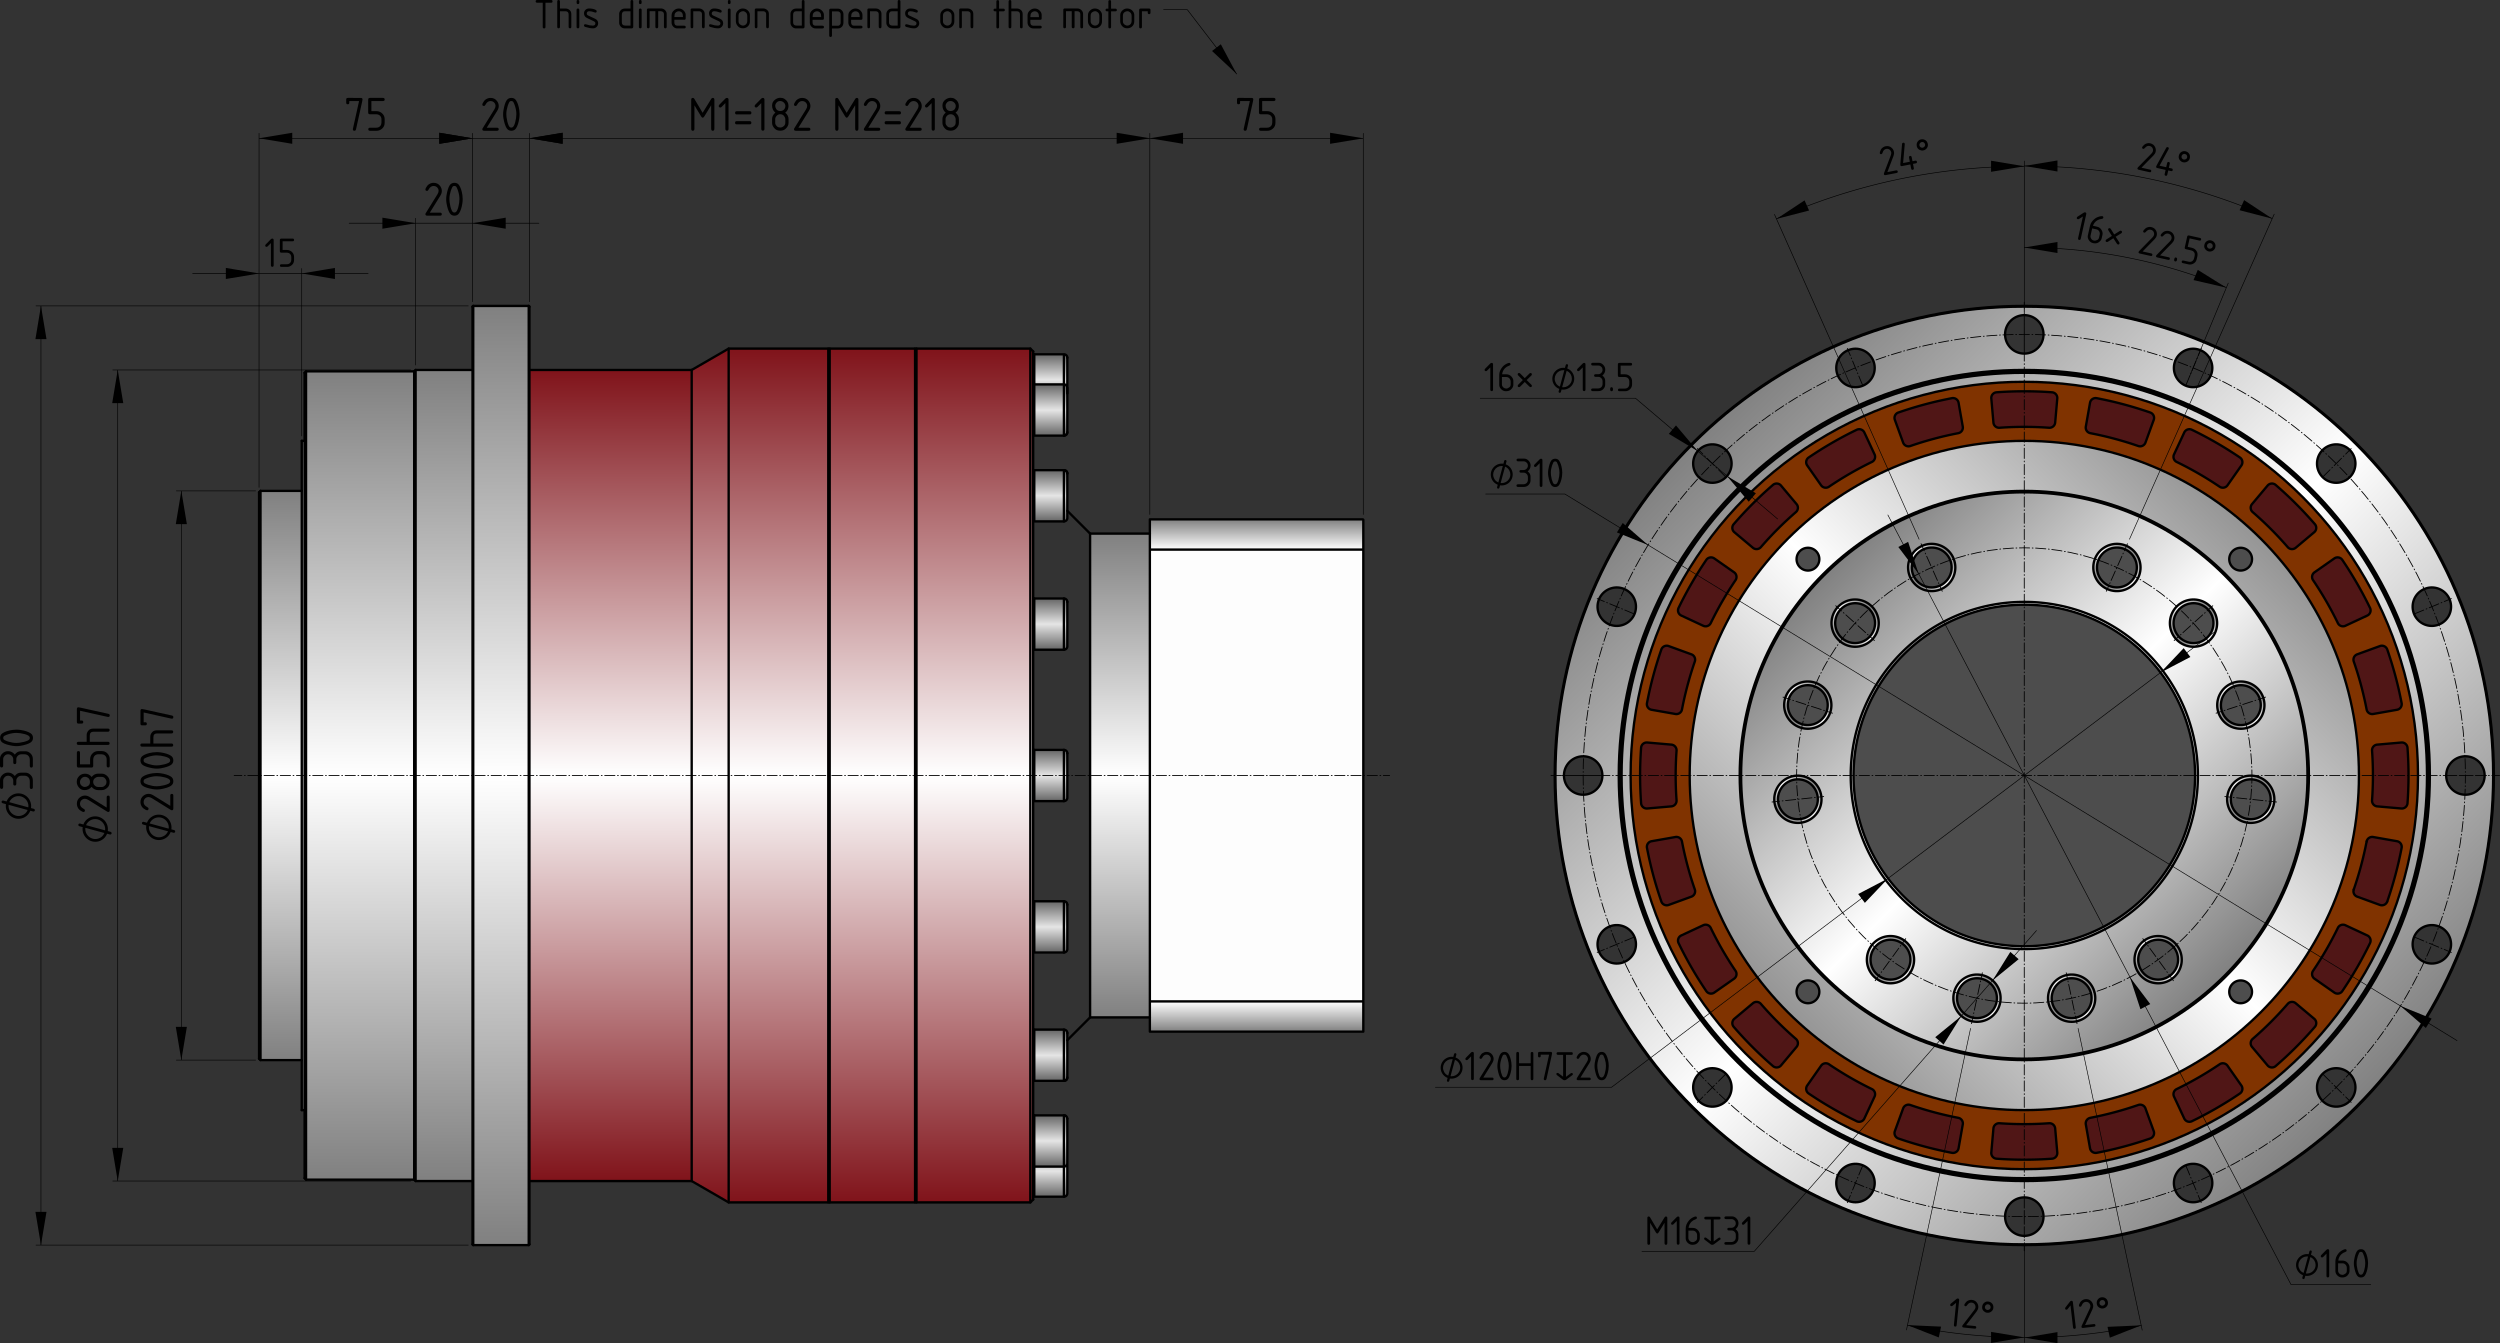 <?xml version="1.0" encoding="UTF-8"?>
<svg version="1.1" viewBox="0 0 527.06 283.24" xml:space="preserve" xmlns="http://www.w3.org/2000/svg" xmlns:xlink="http://www.w3.org/1999/xlink">
  <rect x="0" y="0" width="527.06" height="283.24" fill="#333333" stroke="none"/>
  <defs>
    <linearGradient id="b">
      <stop stop-color="#80131a" offset="0"/>
      <stop stop-color="#fff" offset="1"/>
    </linearGradient>
    <linearGradient id="a">
      <stop stop-color="gray" offset="0"/>
      <stop stop-color="#fff" offset="1"/>
    </linearGradient>
    <linearGradient id="c">
      <stop stop-color="#666" offset="0"/>
      <stop stop-color="#e5e5e5" offset="1"/>
    </linearGradient>
    <linearGradient id="d" x1="-236.94" x2="-236.94" y1="111.57" y2="171.57" gradientUnits="userSpaceOnUse" spreadMethod="reflect" xlink:href="#a"/>
    <linearGradient id="f" x1="-189.09" x2="-189.09" y1="72.573" y2="171.57" gradientUnits="userSpaceOnUse" spreadMethod="reflect" xlink:href="#a"/>
    <linearGradient id="g" x1="-200.94" x2="-200.94" y1="86.073" y2="171.57" gradientUnits="userSpaceOnUse" spreadMethod="reflect" xlink:href="#a"/>
    <linearGradient id="e" x1="-213.24" x2="-213.24" y1="86.373" y2="171.57" gradientUnits="userSpaceOnUse" spreadMethod="reflect" xlink:href="#a"/>
    <linearGradient id="k" x1="-236.34" x2="-236.34" y1="101.03" y2="171.57" gradientUnits="userSpaceOnUse" spreadMethod="reflect" xlink:href="#a"/>
    <linearGradient id="l" x1="-154.74" x2="-154.74" y1="86.073" y2="171.57" gradientUnits="userSpaceOnUse" spreadMethod="reflect" xlink:href="#b"/>
    <linearGradient id="m" x1="-146.94" x2="-146.94" y1="81.573" y2="171.57" gradientUnits="userSpaceOnUse" spreadMethod="reflect" xlink:href="#b"/>
    <linearGradient id="q" x1="-82.511" x2="-82.511" y1="166.17" y2="171.57" gradientUnits="userSpaceOnUse" spreadMethod="reflect" xlink:href="#c"/>
    <linearGradient id="h" x1="-70.741" x2="-70.741" y1="120.57" y2="171.57" gradientUnits="userSpaceOnUse" spreadMethod="reflect" xlink:href="#a"/>
    <linearGradient id="i" x1="-13.141" x2="-13.141" y1="117.57" y2="123.95" gradientUnits="userSpaceOnUse" xlink:href="#a"/>
    <linearGradient id="j" x1="-13.141" x2="-13.141" y1="225.57" y2="219.2" gradientUnits="userSpaceOnUse" xlink:href="#a"/>
    <linearGradient id="r" x1="-82.511" x2="-82.511" y1="166.17" y2="171.57" gradientTransform="translate(0 -83.4)" gradientUnits="userSpaceOnUse" spreadMethod="reflect" xlink:href="#c"/>
    <linearGradient id="s" x1="-82.511" x2="-82.511" y1="166.17" y2="171.57" gradientTransform="translate(0 -77.051)" gradientUnits="userSpaceOnUse" spreadMethod="reflect" xlink:href="#c"/>
    <linearGradient id="t" x1="-82.511" x2="-82.511" y1="166.17" y2="171.57" gradientTransform="translate(0 -58.973)" gradientUnits="userSpaceOnUse" spreadMethod="reflect" xlink:href="#c"/>
    <linearGradient id="u" x1="-82.511" x2="-82.511" y1="166.17" y2="171.57" gradientTransform="translate(0 -31.916)" gradientUnits="userSpaceOnUse" spreadMethod="reflect" xlink:href="#c"/>
    <linearGradient id="v" x1="-82.511" x2="-82.511" y1="166.17" y2="171.57" gradientTransform="translate(0 31.916)" gradientUnits="userSpaceOnUse" spreadMethod="reflect" xlink:href="#c"/>
    <linearGradient id="w" x1="-82.511" x2="-82.511" y1="166.17" y2="171.57" gradientTransform="translate(0 58.973)" gradientUnits="userSpaceOnUse" spreadMethod="reflect" xlink:href="#c"/>
    <linearGradient id="x" x1="-82.511" x2="-82.511" y1="166.17" y2="171.57" gradientTransform="translate(0 83.4)" gradientUnits="userSpaceOnUse" spreadMethod="reflect" xlink:href="#c"/>
    <linearGradient id="y" x1="-82.511" x2="-82.511" y1="166.17" y2="171.57" gradientTransform="translate(0 77.051)" gradientUnits="userSpaceOnUse" spreadMethod="reflect" xlink:href="#c"/>
    <linearGradient id="n" x1="55.665" x2="126.21" y1="101.03" y2="171.57" gradientUnits="userSpaceOnUse" spreadMethod="reflect" xlink:href="#a"/>
    <linearGradient id="o" x1="186.24" x2="126.21" y1="111.54" y2="171.57" gradientUnits="userSpaceOnUse" spreadMethod="reflect" xlink:href="#a"/>
    <linearGradient id="p" x1="83.784" x2="126.21" y1="129.15" y2="171.57" gradientUnits="userSpaceOnUse" spreadMethod="reflect" xlink:href="#a"/>
    <linearGradient id="z" x1="110.21" x2="106.69" y1="124.2" y2="127.72" gradientUnits="userSpaceOnUse" spreadMethod="reflect" xlink:href="#a"/>
    <linearGradient id="ak" x1="110.21" x2="106.69" y1="124.2" y2="127.72" gradientTransform="translate(39.046)" gradientUnits="userSpaceOnUse" spreadMethod="reflect" xlink:href="#a"/>
    <linearGradient id="aj" x1="110.21" x2="106.69" y1="124.2" y2="127.72" gradientTransform="translate(55.193 11.731)" gradientUnits="userSpaceOnUse" spreadMethod="reflect" xlink:href="#a"/>
    <linearGradient id="ai" x1="110.21" x2="106.69" y1="124.2" y2="127.72" gradientTransform="translate(65.173 29.017)" gradientUnits="userSpaceOnUse" spreadMethod="reflect" xlink:href="#a"/>
    <linearGradient id="ah" x1="110.21" x2="106.69" y1="124.2" y2="127.72" gradientTransform="translate(67.26 48.867)" gradientUnits="userSpaceOnUse" spreadMethod="reflect" xlink:href="#a"/>
    <linearGradient id="ag" x1="110.21" x2="106.69" y1="124.2" y2="127.72" gradientTransform="translate(47.736 82.683)" gradientUnits="userSpaceOnUse" spreadMethod="reflect" xlink:href="#a"/>
    <linearGradient id="af" x1="110.21" x2="106.69" y1="124.2" y2="127.72" gradientTransform="translate(29.502 90.801)" gradientUnits="userSpaceOnUse" spreadMethod="reflect" xlink:href="#a"/>
    <linearGradient id="ae" x1="110.21" x2="106.69" y1="124.2" y2="127.72" gradientTransform="translate(9.543 90.801)" gradientUnits="userSpaceOnUse" spreadMethod="reflect" xlink:href="#a"/>
    <linearGradient id="ad" x1="110.21" x2="106.69" y1="124.2" y2="127.72" gradientTransform="translate(-8.69 82.683)" gradientUnits="userSpaceOnUse" spreadMethod="reflect" xlink:href="#a"/>
    <linearGradient id="ac" x1="110.21" x2="106.69" y1="124.2" y2="127.72" gradientTransform="translate(-28.214 48.867)" gradientUnits="userSpaceOnUse" spreadMethod="reflect" xlink:href="#a"/>
    <linearGradient id="ab" x1="110.21" x2="106.69" y1="124.2" y2="127.72" gradientTransform="translate(-26.127 29.017)" gradientUnits="userSpaceOnUse" spreadMethod="reflect" xlink:href="#a"/>
    <linearGradient id="aa" x1="110.21" x2="106.69" y1="124.2" y2="127.72" gradientTransform="translate(-16.149 11.732)" gradientUnits="userSpaceOnUse" spreadMethod="reflect" xlink:href="#a"/>
  </defs>
  <g transform="translate(300.56 -8.078)">
    <path d="m-245.641 111.572-.3.3v119.4l.3.3h8.7v-120Z" fill="url(#d)" style="-inkscape-stroke:hairline"/>
    <path d="m-236.041 86.372-.3.3v169.8l.3.3h22.8v-170.4Z" fill="url(#e)" style="-inkscape-stroke:hairline;font-variation-settings:normal"/>
    <path d="m-200.791 72.573-.15.15v197.7l.15.15h11.7l.15-.15v-197.7l-.15-.15z" fill="url(#f)" style="-inkscape-stroke:hairline;font-variation-settings:normal"/>
    <path d="m-212.941 86.073-.3.3v170.4l.3.3h12v-171Z" fill="url(#g)" style="-inkscape-stroke:hairline;font-variation-settings:normal"/>
    <path d="m-70.741 120.57v102h12.6v-102z" fill="url(#h)" style="-inkscape-stroke:hairline"/>
    <path d="m-58.141 123.95h45v-6.376h-45z" fill="url(#i)" style="-inkscape-stroke:hairline"/>
    <path d="m-58.141 225.57h45v-6.377h-45z" fill="url(#j)" style="-inkscape-stroke:hairline"/>
    <path d="m-236.94 101.03v141.09h0.6v-141.09z" fill="url(#k)" style="-inkscape-stroke:hairline;font-variation-settings:normal"/>
    <path d="m-188.94 86.073v171h34.205v-171z" fill="url(#l)" style="-inkscape-stroke:hairline"/>
    <path d="m-146.941 81.573-7.795 4.5v171l7.795 4.5h21l.15-.15.15.15h18l.15-.15.15.15h24l.6-.6v-178.8l-.6-.6h-24l-.15.15-.15-.15h-18l-.15.15-.15-.15z" fill="url(#m)" style="-inkscape-stroke:hairline;font-variation-settings:normal"/>
    <path d="m-82.742 108.57v126l12-12v-102z" fill="url(#l)" style="-inkscape-stroke:hairline;font-variation-settings:normal"/>
    <path d="m-58.141 123.95v95.247h45v-95.246z" fill="#fff" fill-opacity=".986" style="-inkscape-stroke:hairline"/>
    <path d="M126.21 72.573c-54.676 0-98.999 44.323-98.999 99 0 54.675 44.323 99 99 99 54.676 0 99-44.325 99-99 0-54.677-44.324-99-99-99zm0 1.95a4.05 4.05 0 1 1 0 8.1 4.05 4.05 0 0 1 0-8.1zm-35.567 7.08a4.049 4.049 0 0 1 1.528 7.79 4.049 4.049 0 1 1-1.528-7.79zm71.135 0a4.05 4.05 0 1 1 .046 8.098 4.05 4.05 0 0 1-.046-8.099zm-101.284 20.16a4.05 4.05 0 1 1-.087 8.099 4.05 4.05 0 0 1 .087-8.1zm131.434 0a4.05 4.05 0 1 1 .087 8.098 4.05 4.05 0 0 1-.087-8.099zm-151.572 30.17a4.053 4.053 0 0 1 3.767 2.74 4.05 4.05 0 1 1-3.767-2.74zm171.71 0a4.05 4.05 0 1 1 .134 8.1 4.05 4.05 0 0 1-.135-8.1zm-178.767 35.59a4.05 4.05 0 1 1-.177 8.1 4.05 4.05 0 0 1 .177-8.1zm185.824 0a4.05 4.05 0 1 1 .176 8.097 4.05 4.05 0 0 1-.176-8.097zm-178.868 35.59a4.055 4.055 0 0 1 3.777 2.5 4.05 4.05 0 1 1-3.777-2.5zm171.912 0a4.045 4.045 0 0 1 3.69 2.459 4.05 4.05 0 1 1-3.69-2.46zm-151.672 30.17c.07.002.141.004.212.009a4.05 4.05 0 1 1-.212-.008zm131.431 0a4.05 4.05 0 1 1-2.88 6.851 4.05 4.05 0 0 1 2.88-6.85zm-101.267 20.16a4.053 4.053 0 0 1 3.736 5.518 4.05 4.05 0 1 1-3.736-5.518zm71.103 0a4.05 4.05 0 1 1 .076 8.1 4.05 4.05 0 0 1-.076-8.1zm-35.551 7.08a4.05 4.05 0 1 1 0 8.1 4.05 4.05 0 0 1 0-8.1z" fill="url(#n)" style="-inkscape-stroke:hairline"/>
    <path d="m177.01 239.61m-101.59 0m-34.104-68.034m164.39-6.954a1.2 1.2 0 0 1 1.301 1.11 80.964 80.964 0 0 1 0 11.69 1.2 1.2 0 0 1-1.3 1.109l-5.082-0.445a1.2 1.2 0 0 1-1.093-1.28 73.515 73.515 0 0 0 0-10.458 1.2 1.2 0 0 1 1.093-1.281zm-158.98 0 5.082 0.445a1.2 1.2 0 0 1 1.092 1.28 73.504 73.504 0 0 0 0 10.458 1.2 1.2 0 0 1-1.093 1.281l-5.08 0.445a1.201 1.201 0 0 1-1.302-1.11 80.977 80.977 0 0 1 0-11.69 1.2 1.2 0 0 1 1.301-1.109z" fill="url(#o)" style="-inkscape-stroke:hairline"/>
    <path d="m126.21 86.372c-47.054 0-85.2 38.146-85.2 85.2 0 47.055 38.146 85.2 85.2 85.2 47.055 0 85.2-38.145 85.2-85.2 0-47.054-38.145-85.2-85.2-85.2z" fill="url(#o)" style="-inkscape-stroke:hairline"/>
    <circle cx="126.21" cy="171.57" r="83" fill="#803300" style="-inkscape-stroke:hairline;font-variation-settings:normal"/>
    <path d="M126.21 90.573c-1.95 0-3.899.07-5.845.21a1.2 1.2 0 0 0-1.108 1.302l.444 5.081a1.2 1.2 0 0 0 1.281 1.093 73.502 73.502 0 0 1 10.458 0 1.2 1.2 0 0 0 1.28-1.093l.445-5.08a1.2 1.2 0 0 0-1.109-1.302 81.004 81.004 0 0 0-5.845-.211zm-15.025 1.429c-.079 0-.159.007-.238.022a81.002 81.002 0 0 0-11.292 3.025 1.2 1.2 0 0 0-.734 1.544l1.744 4.793a1.2 1.2 0 0 0 1.52.724 73.484 73.484 0 0 1 10.101-2.706 1.2 1.2 0 0 0 .955-1.387l-.886-5.023a1.2 1.2 0 0 0-1.17-.992zm30.052 0a1.2 1.2 0 0 0-1.17.992l-.887 5.023a1.2 1.2 0 0 0 .955 1.387 73.49 73.49 0 0 1 10.102 2.706 1.2 1.2 0 0 0 1.52-.724l1.744-4.793a1.2 1.2 0 0 0-.734-1.544 80.996 80.996 0 0 0-11.293-3.025 1.2 1.2 0 0 0-.237-.022zm-49.782 6.563a1.202 1.202 0 0 0-.577.12 81.012 81.012 0 0 0-10.124 5.845 1.2 1.2 0 0 0-.31 1.681l2.926 4.179a1.2 1.2 0 0 0 1.656.305 73.49 73.49 0 0 1 9.056-5.228 1.2 1.2 0 0 0 .563-1.587l-2.155-4.623a1.2 1.2 0 0 0-1.035-.692zm69.512 0a1.198 1.198 0 0 0-1.035.692l-2.156 4.623a1.2 1.2 0 0 0 .563 1.587 73.485 73.485 0 0 1 9.057 5.228 1.2 1.2 0 0 0 1.655-.305l2.926-4.179a1.2 1.2 0 0 0-.31-1.68 80.984 80.984 0 0 0-10.124-5.846 1.2 1.2 0 0 0-.576-.12zM73.98 110.02a1.202 1.202 0 0 0-.761.293 80.985 80.985 0 0 0-8.267 8.267 1.2 1.2 0 0 0 .136 1.704l3.907 3.278a1.2 1.2 0 0 0 1.679-.133 73.49 73.49 0 0 1 7.394-7.394 1.2 1.2 0 0 0 .134-1.678l-3.279-3.908a1.2 1.2 0 0 0-.943-.429zm104.464 0c-.04 0-.08 0-.12.004a1.2 1.2 0 0 0-.824.425l-3.278 3.908a1.2 1.2 0 0 0 .133 1.678 73.494 73.494 0 0 1 7.395 7.395 1.2 1.2 0 0 0 1.678.133l3.907-3.279a1.2 1.2 0 0 0 .136-1.704 80.986 80.986 0 0 0-8.266-8.267 1.2 1.2 0 0 0-.76-.292zm-118.26 15.57a1.2 1.2 0 0 0-1.014.526 81.02 81.02 0 0 0-5.846 10.125 1.199 1.199 0 0 0 .573 1.61l4.622 2.156a1.2 1.2 0 0 0 1.587-.563 73.495 73.495 0 0 1 5.229-9.057 1.2 1.2 0 0 0-.306-1.655l-4.178-2.926a1.199 1.199 0 0 0-.668-.216zm132.056 0c-.237.004-.47.078-.668.216l-4.178 2.926a1.2 1.2 0 0 0-.305 1.655 73.491 73.491 0 0 1 5.229 9.057 1.2 1.2 0 0 0 1.586.563l4.623-2.156a1.2 1.2 0 0 0 .573-1.61 81.023 81.023 0 0 0-5.846-10.125 1.2 1.2 0 0 0-1.014-.526zM50.765 144.21a1.2 1.2 0 0 0-1.077.806 80.996 80.996 0 0 0-3.026 11.292 1.2 1.2 0 0 0 .97 1.408l5.023.886a1.2 1.2 0 0 0 1.387-.955 73.482 73.482 0 0 1 2.706-10.101 1.2 1.2 0 0 0-.723-1.52l-4.793-1.745a1.2 1.2 0 0 0-.467-.07zm150.892 0a1.212 1.212 0 0 0-.468.071l-4.792 1.745a1.2 1.2 0 0 0-.724 1.52 73.485 73.485 0 0 1 2.707 10.101 1.2 1.2 0 0 0 1.386.955l5.023-.886a1.2 1.2 0 0 0 .97-1.408 80.997 80.997 0 0 0-3.025-11.292 1.2 1.2 0 0 0-1.077-.806zM46.604 164.614a1.204 1.204 0 0 0-1.182 1.113 80.963 80.963 0 0 0 0 11.69 1.2 1.2 0 0 0 1.301 1.11l5.081-.445a1.2 1.2 0 0 0 1.093-1.28 73.516 73.516 0 0 1 0-10.458 1.2 1.2 0 0 0-1.092-1.281l-5.082-.445a1.204 1.204 0 0 0-.12-.005zm159.214 0c-.04 0-.08 0-.12.004l-5.081.444a1.2 1.2 0 0 0-1.093 1.282 73.501 73.501 0 0 1 0 10.457 1.2 1.2 0 0 0 1.093 1.28l5.081.446a1.2 1.2 0 0 0 1.301-1.11 80.977 80.977 0 0 0 0-11.69 1.2 1.2 0 0 0-1.181-1.113zm-152.923 19.91a1.214 1.214 0 0 0-.24.019l-5.023.885a1.2 1.2 0 0 0-.97 1.408 80.996 80.996 0 0 0 3.026 11.292 1.2 1.2 0 0 0 1.544.735l4.793-1.745a1.2 1.2 0 0 0 .723-1.52 73.482 73.482 0 0 1-2.706-10.101 1.2 1.2 0 0 0-1.147-.973zm146.632 0a1.2 1.2 0 0 0-1.147.973 73.485 73.485 0 0 1-2.707 10.101 1.2 1.2 0 0 0 .723 1.52l4.793 1.745a1.2 1.2 0 0 0 1.545-.735 80.997 80.997 0 0 0 3.026-11.292 1.198 1.198 0 0 0-.97-1.408l-5.024-.885c-.08-.015-.16-.02-.24-.019zm-140.55 18.502a1.2 1.2 0 0 0-.459.112l-4.622 2.156a1.2 1.2 0 0 0-.573 1.61 81.007 81.007 0 0 0 5.845 10.125 1.2 1.2 0 0 0 1.682.31l4.178-2.926a1.2 1.2 0 0 0 .306-1.655 73.494 73.494 0 0 1-5.23-9.057 1.2 1.2 0 0 0-1.128-.675zm134.468 0a1.2 1.2 0 0 0-1.128.675 73.49 73.49 0 0 1-5.229 9.057 1.2 1.2 0 0 0 .305 1.655l4.178 2.925a1.2 1.2 0 0 0 1.682-.309 81.023 81.023 0 0 0 5.846-10.124 1.199 1.199 0 0 0-.573-1.611l-4.623-2.156a1.196 1.196 0 0 0-.458-.112zM69.747 219.302a1.195 1.195 0 0 0-.753.28l-3.907 3.28a1.2 1.2 0 0 0-.136 1.703 81.01 81.01 0 0 0 8.267 8.267 1.2 1.2 0 0 0 1.704-.136l3.279-3.908a1.2 1.2 0 0 0-.134-1.678 73.515 73.515 0 0 1-7.395-7.394 1.197 1.197 0 0 0-.925-.414zm112.927 0a1.198 1.198 0 0 0-.925.414 73.505 73.505 0 0 1-7.395 7.394 1.2 1.2 0 0 0-.133 1.678l3.278 3.908a1.2 1.2 0 0 0 1.705.136 80.997 80.997 0 0 0 8.266-8.267 1.2 1.2 0 0 0-.136-1.704l-3.907-3.279a1.195 1.195 0 0 0-.753-.28zm-98.311 12.942a1.197 1.197 0 0 0-.993.511l-2.926 4.179a1.2 1.2 0 0 0 .31 1.681 81.011 81.011 0 0 0 10.124 5.845 1.2 1.2 0 0 0 1.612-.572l2.155-4.623a1.2 1.2 0 0 0-.563-1.587 73.49 73.49 0 0 1-9.056-5.228 1.194 1.194 0 0 0-.663-.207zm83.696 0a1.2 1.2 0 0 0-.663.206 73.485 73.485 0 0 1-9.057 5.228 1.2 1.2 0 0 0-.563 1.587l2.156 4.623a1.198 1.198 0 0 0 1.61.572 81.011 81.011 0 0 0 10.125-5.845 1.2 1.2 0 0 0 .31-1.681l-2.926-4.179a1.198 1.198 0 0 0-.992-.511zm-66.225 8.725a1.201 1.201 0 0 0-1.17.79l-1.743 4.793a1.2 1.2 0 0 0 .734 1.544 81.002 81.002 0 0 0 11.292 3.025 1.2 1.2 0 0 0 1.408-.97l.886-5.023a1.2 1.2 0 0 0-.955-1.386 73.482 73.482 0 0 1-10.1-2.707 1.2 1.2 0 0 0-.352-.066zm48.753 0a1.2 1.2 0 0 0-.35.066 73.489 73.489 0 0 1-10.102 2.706 1.2 1.2 0 0 0-.955 1.387l.886 5.023a1.2 1.2 0 0 0 1.408.97 80.996 80.996 0 0 0 11.293-3.025 1.2 1.2 0 0 0 .734-1.544l-1.745-4.793a1.201 1.201 0 0 0-1.169-.79zm-29.726 3.915a1.2 1.2 0 0 0-1.16 1.095l-.445 5.08a1.2 1.2 0 0 0 1.11 1.302c3.891.282 7.798.282 11.69 0a1.2 1.2 0 0 0 1.109-1.301l-.445-5.081a1.2 1.2 0 0 0-1.28-1.093 73.502 73.502 0 0 1-10.458 0 1.222 1.222 0 0 0-.121-.003z" fill="#501616" style="-inkscape-stroke:hairline"/>
    <path d="m126.21 101.03c38.962 0 70.547 31.585 70.547 70.546 0 38.962-31.585 70.547-70.546 70.547-38.962 0-70.546-31.585-70.546-70.547 0-38.961 31.584-70.546 70.546-70.546z" fill="url(#o)" style="-inkscape-stroke:hairline"/>
    <path d="m126.21 111.57c-33.136 0-60 26.863-60 60s26.864 60 60 60c33.138 0 60-26.863 60-60s-26.862-60-60-60z" fill="url(#p)" style="-inkscape-stroke:hairline"/>
    <path d="m-82.51 166.173-.232.23v10.338l.231.231h6.25a.72.72 0 0 0 .72-.72v-9.36a.721.721 0 0 0-.72-.72z" fill="url(#q)" style="-inkscape-stroke:hairline"/>
    <path d="m-82.51 82.773-.232.23v10.339l.231.23h6.25a.72.72 0 0 0 .72-.72v-9.36a.721.721 0 0 0-.72-.72z" fill="url(#r)" style="-inkscape-stroke:hairline"/>
    <path d="m-82.51 89.121-.232.231V99.69l.231.231h6.25a.72.72 0 0 0 .72-.72v-9.36a.721.721 0 0 0-.72-.72z" fill="url(#s)" style="-inkscape-stroke:hairline"/>
    <path d="m-82.51 107.2-.232.231v10.338l.231.23h6.25a.72.72 0 0 0 .72-.719v-9.36a.721.721 0 0 0-.72-.72z" fill="url(#t)" style="-inkscape-stroke:hairline"/>
    <path d="m-82.51 134.257-.232.23v10.339l.231.23h6.25a.72.72 0 0 0 .72-.72v-9.36a.721.721 0 0 0-.72-.72z" fill="url(#u)" style="-inkscape-stroke:hairline"/>
    <path d="m-82.51 198.088-.232.231v10.338l.231.231h6.25a.72.72 0 0 0 .72-.72v-9.36a.721.721 0 0 0-.72-.72z" fill="url(#v)" style="-inkscape-stroke:hairline"/>
    <path d="m-82.51 225.145-.232.231v10.338l.231.231h6.25a.72.72 0 0 0 .72-.72v-9.36a.721.721 0 0 0-.72-.72z" fill="url(#w)" style="-inkscape-stroke:hairline"/>
    <path d="m-82.51 249.572-.232.231v10.338l.231.231h6.25a.72.72 0 0 0 .72-.72v-9.36a.721.721 0 0 0-.72-.72z" fill="url(#x)" style="-inkscape-stroke:hairline"/>
    <path d="m-82.51 243.224-.232.231v10.338l.231.23h6.25a.72.72 0 0 0 .72-.719v-9.36a.721.721 0 0 0-.72-.72z" fill="url(#y)" style="-inkscape-stroke:hairline"/>
    <path d="m106.69 122.74a4.978 4.978 0 0 0-4.694 3.317 4.98 4.98 0 1 0 4.694-3.317z" fill="url(#z)" style="-inkscape-stroke:hairline"/>
    <path d="m145.73 122.74a4.978 4.978 0 0 0-4.694 3.317 4.98 4.98 0 1 0 4.694-3.317z" fill="url(#ak)" style="-inkscape-stroke:hairline"/>
    <path d="m161.88 134.47a4.978 4.978 0 0 0-4.693 3.316 4.98 4.98 0 1 0 4.694-3.316z" fill="url(#aj)" style="-inkscape-stroke:hairline"/>
    <path d="m171.86 151.76a4.978 4.978 0 0 0-4.693 3.316 4.98 4.98 0 1 0 4.693-3.316z" fill="url(#ai)" style="-inkscape-stroke:hairline"/>
    <path d="m173.95 171.61a4.978 4.978 0 0 0-4.694 3.316 4.98 4.98 0 1 0 4.694-3.317z" fill="url(#ah)" style="-inkscape-stroke:hairline"/>
    <path d="m154.42 205.42a4.978 4.978 0 0 0-4.693 3.316 4.98 4.98 0 1 0 4.693-3.316z" fill="url(#ag)" style="-inkscape-stroke:hairline"/>
    <path d="m136.19 213.54a4.978 4.978 0 0 0-4.694 3.317 4.98 4.98 0 1 0 4.693-3.317z" fill="url(#af)" style="-inkscape-stroke:hairline"/>
    <path d="m116.23 213.54a4.978 4.978 0 0 0-4.693 3.317 4.98 4.98 0 1 0 4.694-3.317z" fill="url(#ae)" style="-inkscape-stroke:hairline"/>
    <path d="m97.996 205.42a4.978 4.978 0 0 0-4.693 3.316 4.98 4.98 0 1 0 4.693-3.316z" fill="url(#ad)" style="-inkscape-stroke:hairline"/>
    <path d="m78.473 171.61a4.978 4.978 0 0 0-4.694 3.316 4.98 4.98 0 1 0 4.694-3.317z" fill="url(#ac)" style="-inkscape-stroke:hairline"/>
    <path d="m80.56 151.76a4.978 4.978 0 0 0-4.694 3.316 4.98 4.98 0 1 0 4.694-3.316z" fill="url(#ab)" style="-inkscape-stroke:hairline"/>
    <path d="m90.539 134.47a4.978 4.978 0 0 0-4.694 3.316 4.98 4.98 0 1 0 4.694-3.316z" fill="url(#aa)" style="-inkscape-stroke:hairline"/>
    <path d="M106.687 123.523a4.2 4.2 0 1 0-.001 8.4 4.2 4.2 0 0 0 .001-8.4zm39.047 0a4.2 4.2 0 1 0 0 8.399 4.2 4.2 0 0 0 0-8.4zm-65.131.041a2.4 2.4 0 1 0 0 4.8 2.4 2.4 0 0 0 0-4.8zm91.216 0a2.4 2.4 0 1 0 0 4.8 2.4 2.4 0 0 0 0-4.8zm-81.28 11.69a4.2 4.2 0 1 0 .002 8.401 4.2 4.2 0 0 0-.001-8.401zm71.343 0a4.2 4.2 0 1 0 0 8.402 4.2 4.2 0 0 0 0-8.402zm-35.671.318c-19.883 0-36 16.118-36 36s16.117 36 36 36c19.882 0 36-16.118 36-36s-16.118-36-36-36zM80.56 152.54a4.2 4.2 0 1 0 0 8.4 4.2 4.2 0 0 0 0-8.4zm91.3 0a4.2 4.2 0 1 0 0 8.399 4.2 4.2 0 0 0 0-8.4zm-93.388 19.85a4.2 4.2 0 1 0 .622 8.354 4.2 4.2 0 0 0-.622-8.355zm95.475 0a4.2 4.2 0 0 0-4.177 3.76l4.177.44-4.177-.44a4.2 4.2 0 1 0 4.177-3.76zm-75.951 33.815a4.2 4.2 0 1 0 0 8.4 4.2 4.2 0 0 0 0-8.4zm56.427 0a4.2 4.2 0 1 0 0 8.4 4.2 4.2 0 0 0 0-8.4zm-38.193 8.119a4.2 4.2 0 1 0 0 8.399 4.2 4.2 0 0 0 0-8.4zm19.96 0a4.2 4.2 0 1 0 0 8.4 4.2 4.2 0 0 0 0-8.4zm-55.588.457a2.4 2.4 0 1 0 0 4.8 2.4 2.4 0 0 0 0-4.8zm91.216 0a2.4 2.4 0 1 0 0 4.8 2.4 2.4 0 0 0 0-4.8z" fill="#4d4d4d" style="-inkscape-stroke:hairline"/><g fill="none" stroke="#000" stroke-linecap="round" stroke-linejoin="bevel" stroke-width=".5">
  
  
    <path d="m-70.741 120.57v102m12.6-105v108m-24.6-143.4v178.8m24.6-143.4h45v6.376m-45 0h45v95.247m-45 0h45v6.377m-45 0h45m-70.2-144v180m-24-180v180m-0.15-179.85v179.7m-0.15-179.85v180m-18-180v180m-0.15-179.85v179.7m-0.15-179.85v180m-21-180v180m-7.794-175.5v171m-34.206-184.35v197.7m-0.15-197.85v198m-11.7-198v198m-0.15-197.85v197.7m-12-184.35v171m-0.3-170.7v170.4m-22.8-170.4v170.4m-0.3-170.1v169.8m-0.6-155.45v141.09m-8.7-130.55v120m-0.3-119.7v119.4m170.4-133.25v1.173a0.72 0.72 0 0 1-0.72 0.72m0.72-0.72v-1.173m0-8.187v9.36m0-1.173v-7.012"/>
    <path d="M-75.541 99.2a.72.72 0 0 1-.72.72m-6.249-10.8v10.8m6.249 0h-6.25m.001 0-.231-.23m7.2 17.59v-1.174m0-8.186v9.36m0-1.174v-7.012m0 8.186a.72.72 0 0 1-.72.72m-6.249-10.8V118m6.249 0h-6.25m.001 0-.231-.231m7.2 26.568v-1.174m0-8.186v9.36m0-1.174v-7.012m0 8.186a.72.72 0 0 1-.72.72m-6.249-10.8v10.8m6.249 0h-6.25m.001 0-.231-.231m7.2 63.342v-1.174m0-8.186v9.36m0-1.174v-7.011m0 8.185a.72.72 0 0 1-.72.72m-6.249-10.8v10.8m6.249 0h-6.25m.001 0-.231-.23m7.2 26.567v-1.174m0-8.186v9.36m0-1.174v-7.012m0 8.186a.72.72 0 0 1-.72.72m-6.249-10.8v10.8m6.249 0h-6.25m.001 0-.231-.23m7.2 8.229v9.36m0-1.174v-7.012m0 8.186a.72.72 0 0 1-.72.72m-6.249-10.8v10.8m6.249 0h-6.25m.001 0-.231-.23m7.2-77.541v-1.175m0-8.185v9.36m0-1.175v-7.011m0 8.186a.72.72 0 0 1-.72.72m-6.249-10.8v10.8m6.249 0h-6.25m.001 0-.231-.231m7.2 82.911v-1.175m0-5.174v6.349m0 0a.72.72 0 0 1-.72.72m-6.249-6.349v6.349m6.249 0h-6.25m.001 0-.231-.231m7.2-24.917v-1.174m0 0v1.174"/>
    <path d="M-75.541 235.225a.72.72 0 0 1-.72.72m.72-152.452v7.522m-6.969-8.242v6.348m11.769 133.452h12.6m-12.6-102h12.6m-12.6 102-4.8 4.8m4.8-106.8-4.8-4.8m-7.2 145.2-.6.6m.6-179.4-.6-.6m-24 180h24m-24-180h24m-24.15 179.85.15.15m-.15-179.85.15-.15m-.15 179.85-.15.15m.15-179.85-.15-.15m-18 180h18m-18-180h18m-18.15 179.85.15.15m-.15-179.85.15-.15m-.15 179.85-.15.15m.15-179.85-.15-.15m0 0h-21m21 180h-21m-7.794-4.5 7.794 4.5m-7.794-175.5 7.794-4.5m-42 175.5h34.206m-34.206-171h34.206m-34.206 184.35-.15.15m.15-197.85-.15-.15m-11.7 198h11.7m-11.7-198h11.7m-11.85 197.85.15.15m-.15-197.85.15-.15m-12.15 184.5h12m-12-171h12m-12.3 170.7.3.3m-.3-170.7.3-.3m-23.1 170.7h22.8m-22.8-170.4h22.8m-23.1 170.1.3.3m-.3-170.1.3-.3m-.9 155.746h.6m-.6-141.093h.6m-9.3 130.547h8.7m-8.7-120h8.7m-9 119.7.3.3m-.3-119.7.3-.3m169.38-4.373c.046 0 .093.004.139.013m.121.035.026.011m.001.001a.72.72 0 0 1 .42.523m-.707-18.663a.73.73 0 0 1 .317.074.722.722 0 0 1 .403.647m-.72-.721h-6.25m-.23.232.23-.231"/>
    <path d="M-76.261 107.2a.72.72 0 0 1 .72.72m-.72-.72h-6.25m-.23.23.23-.23m6.25 27.057a.738.738 0 0 1 .347.089.722.722 0 0 1 .373.63m-.72-.719h-6.25m-.23.231.23-.231m6.25 63.831a.72.72 0 0 1 .72.72m-.72-.72h-6.25m-.23.232.23-.232m6.25 27.057a.72.72 0 0 1 .72.72m-.72-.72h-6.25m-.23.231.23-.23m6.25 18.078a.712.712 0 0 1 .317.074.722.722 0 0 1 .403.646m-.72-.72h-6.25m-.23.231.23-.23m6.25-77.052a.721.721 0 0 1 .72.72m-.72-.72h-6.25m-.23.231.23-.231"/>
    <path d="M-76.261 243.224a.669.669 0 0 1 .265.05.69.69 0 0 1 .098.049m-6.843.132.23-.23m6.25-160.452a.718.718 0 0 1 .72.72m-.72-.72h-6.25m-.23.231.23-.231m6.25 6.347v10.8m0 7.28V118m0 16.257v10.8m0 53.031v10.8m0 16.257v10.8m0 7.279v10.8m0-87.851v10.8m0 77.051v6.349m0-177.6v6.348m272.283 148.212a4.05 4.05 0 1 1-8.1 0 4.05 4.05 0 0 1 8.1 0m-30.172 20.16a4.05 4.05 0 1 1-8.1 0 4.05 4.05 0 0 1 8.1 0m50.332-50.331a4.05 4.05 0 1 1-8.1 0 4.05 4.05 0 0 1 8.1 0m7.078-35.589a4.05 4.05 0 1 1-8.1 0 4.05 4.05 0 0 1 8.1 0m-93 93a4.05 4.05 0 1 1-8.1 0 4.05 4.05 0 0 1 8.1 0m-35.589-7.08a4.05 4.05 0 1 1-8.1 0 4.05 4.05 0 0 1 8.1 0M64.5 237.333a4.05 4.05 0 1 1-8.1 0 4.05 4.05 0 0 1 8.1 0m-20.16-30.171a4.05 4.05 0 1 1-8.1 0 4.05 4.05 0 0 1 8.1 0m171.842-71.179a4.05 4.05 0 1 1-8.1 0 4.05 4.05 0 0 1 8.1 0m-20.16-30.171a4.05 4.05 0 1 1-8.1 0 4.05 4.05 0 0 1 8.1 0m-30.172-20.16a4.05 4.05 0 1 1-8.1 0 4.05 4.05 0 0 1 8.1 0m-35.59-7.079a4.05 4.05 0 1 1-8.1 0 4.05 4.05 0 0 1 8.1 0m-93 93a4.05 4.05 0 1 1-8.1 0 4.05 4.05 0 0 1 8.1 0m7.08-35.59a4.05 4.05 0 1 1-8.1 0 4.05 4.05 0 0 1 8.1 0m50.331-50.331a4.05 4.05 0 1 1-8.1 0 4.05 4.05 0 0 1 8.1 0M64.5 105.812a4.05 4.05 0 1 1-8.1 0 4.05 4.05 0 0 1 8.1 0"/>
    <path d="m225.21 171.57c0 54.676-44.323 99-99 99-54.675 0-99-44.324-99-99 0-54.677 44.325-99 99-99 54.677 0 99 44.323 99 99"/>
    <path d="m225.06 171.57c0 54.593-44.256 98.85-98.85 98.85-54.593 0-98.85-44.257-98.85-98.85 0-54.594 44.257-98.85 98.85-98.85 54.594 0 98.85 44.256 98.85 98.85"/>
    <path d="m211.71 171.57c0 47.22-38.279 85.5-85.5 85.5-47.22 0-85.5-38.28-85.5-85.5s38.28-85.5 85.5-85.5c47.221 0 85.5 38.28 85.5 85.5"/>
    <path d="m211.41 171.57c0 47.054-38.145 85.2-85.2 85.2-47.054 0-85.2-38.146-85.2-85.2 0-47.055 38.146-85.2 85.2-85.2 47.055 0 85.2 38.145 85.2 85.2"/>
    <path d="m211.11 171.57c0 46.889-38.01 84.9-84.9 84.9-46.888 0-84.9-38.011-84.9-84.9 0-46.89 38.012-84.9 84.9-84.9 46.89 0 84.9 38.01 84.9 84.9"/>
    <path d="M78.067 227.11a73.513 73.513 0 0 1-7.394-7.394m-1.678-.133a1.2 1.2 0 0 1 1.678.133m-1.678-.133-3.908 3.278m-.136 1.705a1.2 1.2 0 0 1 .136-1.705m8.131 9.971a81.007 81.007 0 0 1-8.267-8.266m9.971 8.13a1.2 1.2 0 0 1-1.704.136m4.982-4.043-3.278 3.907m3.145-5.586a1.2 1.2 0 0 1 .134 1.679m15.881 8.89a73.491 73.491 0 0 1-9.056-5.23m-1.656.306a1.2 1.2 0 0 1 1.656-.305m-1.656.305-2.925 4.178m.309 1.682a1.2 1.2 0 0 1-.31-1.682m10.435 7.527a81.016 81.016 0 0 1-10.125-5.845m11.736 5.273a1.2 1.2 0 0 1-1.611.572m3.766-5.195-2.155 4.623m1.592-6.209c.59.286.84.992.563 1.586m17.641 4.477a73.486 73.486 0 0 1-10.101-2.707m-1.52.724a1.2 1.2 0 0 1 1.52-.724m-1.52.724-1.744 4.793m.734 1.544a1.2 1.2 0 0 1-.734-1.544m12.026 4.569a80.997 80.997 0 0 1-11.292-3.025m12.7 2.055a1.2 1.2 0 0 1-1.408.97m2.293-5.993-.885 5.023m-.069-6.409a1.2 1.2 0 0 1 .955 1.386m-47.907-32.37a73.491 73.491 0 0 1-5.23-9.057m-1.586-.563a1.2 1.2 0 0 1 1.587.563m-1.587-.563-4.622 2.156m-.573 1.611a1.2 1.2 0 0 1 .573-1.611m5.272 11.736a81.004 81.004 0 0 1-5.845-10.125m7.527 10.434a1.2 1.2 0 0 1-1.682-.31m5.86-2.616-4.178 2.926m4.484-4.581a1.2 1.2 0 0 1-.306 1.655m-8.28-18.815a73.486 73.486 0 0 1-2.706-10.101m-1.387-.955a1.2 1.2 0 0 1 1.387.955m-1.387-.955-5.023.886m-.97 1.408a1.2 1.2 0 0 1 .97-1.408m2.056 12.7a80.997 80.997 0 0 1-3.026-11.292m4.57 12.027a1.2 1.2 0 0 1-1.544-.735m6.337-1.01-4.793 1.745m5.516-3.265a1.2 1.2 0 0 1-.723 1.52m75.415 47.768a73.502 73.502 0 0 1-10.458 0m-1.281 1.093a1.2 1.2 0 0 1 1.28-1.093m-1.28 1.093-.445 5.08m1.109 1.302a1.2 1.2 0 0 1-1.109-1.301m12.8 1.301a80.998 80.998 0 0 1-11.69 0m12.799-1.301a1.2 1.2 0 0 1-1.109 1.301m.664-6.382.445 5.08m-1.725-6.173a1.2 1.2 0 0 1 1.28 1.093m17.516-4.944a73.486 73.486 0 0 1-10.101 2.707m-.955 1.386a1.2 1.2 0 0 1 .955-1.386m-.955 1.386.886 5.023m1.408.97a1.2 1.2 0 0 1-1.408-.97m12.701-2.055a80.997 80.997 0 0 1-11.293 3.025m12.026-4.569a1.2 1.2 0 0 1-.733 1.544m-1.011-6.337 1.745 4.793m-3.265-5.517a1.2 1.2 0 0 1 1.52.724m15.64-9.309a73.491 73.491 0 0 1-9.057 5.229m-.563 1.586a1.2 1.2 0 0 1 .563-1.586m-.563 1.586 2.156 4.623m1.611.572a1.2 1.2 0 0 1-1.611-.572m11.735-5.273a81.016 81.016 0 0 1-10.124 5.845m10.434-7.527a1.2 1.2 0 0 1-.31 1.682m-2.616-5.86 2.926 4.178m-4.581-4.483a1.2 1.2 0 0 1 1.655.305m12.698-13.039a73.5 73.5 0 0 1-7.395 7.395m-.134 1.678a1.2 1.2 0 0 1 .134-1.678m-.134 1.678 3.28 3.907m1.704.136a1.2 1.2 0 0 1-1.705-.136m9.971-8.13a80.995 80.995 0 0 1-8.266 8.266m8.13-9.971a1.2 1.2 0 0 1 .136 1.705m-4.043-4.983 3.907 3.278m-5.585-3.145a1.2 1.2 0 0 1 1.678-.133m8.89-15.882a73.491 73.491 0 0 1-5.23 9.057m.307 1.655a1.2 1.2 0 0 1-.306-1.655m.306 1.655 4.178 2.926m1.681-.309a1.2 1.2 0 0 1-1.681.309m7.527-10.434a81.016 81.016 0 0 1-5.846 10.124m5.273-11.735a1.2 1.2 0 0 1 .573 1.61m-5.196-3.766 4.623 2.156m-6.209-1.593a1.2 1.2 0 0 1 1.586-.563m4.477-17.641a73.486 73.486 0 0 1-2.707 10.101"/>
    <path d="M196.397 197.118a1.2 1.2 0 0 1-.724-1.52m.724 1.52 4.793 1.745m1.544-.735a1.2 1.2 0 0 1-1.544.735"/>
    <path d="M205.76 186.836a80.997 80.997 0 0 1-3.026 11.292m2.056-12.7a1.2 1.2 0 0 1 .97 1.408m-5.994-2.294 5.024.886m-6.41.069a1.2 1.2 0 0 1 1.386-.955m-.241-18.198a73.502 73.502 0 0 1 0 10.457m1.092 1.281a1.2 1.2 0 0 1-1.092-1.28m1.092 1.28 5.081.445m1.302-1.109a1.2 1.2 0 0 1-1.302 1.109m1.302-12.8a80.998 80.998 0 0 1 0 11.69m-1.302-12.799a1.2 1.2 0 0 1 1.302 1.11m-6.383-.665 5.081-.445m-6.173 1.726a1.2 1.2 0 0 1 1.092-1.281m-147.72 11.738a73.502 73.502 0 0 1 0-10.457m-1.092-1.281a1.2 1.2 0 0 1 1.092 1.28m-1.092-1.28-5.082-.445m-1.301 1.109a1.2 1.2 0 0 1 1.301-1.109m-1.301 12.8a80.998 80.998 0 0 1 0-11.69m1.301 12.799a1.2 1.2 0 0 1-1.301-1.11m6.383.665-5.082.445m6.174-1.726a1.2 1.2 0 0 1-1.092 1.281m2.237-20.434a73.486 73.486 0 0 1 2.706-10.101m-.723-1.52c.615.224.938.9.723 1.52m-.723-1.52-4.793-1.745m-1.544.735a1.2 1.2 0 0 1 1.544-.735m-4.57 12.027a80.997 80.997 0 0 1 3.026-11.292m-2.056 12.7a1.2 1.2 0 0 1-.97-1.408m5.993 2.294-5.023-.886m6.41-.069a1.2 1.2 0 0 1-1.387.955m7.45-19.159a73.491 73.491 0 0 1 5.229-9.057m-.306-1.655a1.2 1.2 0 0 1 .306 1.655m-.306-1.655-4.178-2.926m-1.682.31a1.2 1.2 0 0 1 1.682-.31m-7.527 10.434a81.016 81.016 0 0 1 5.845-10.124m-5.272 11.735a1.2 1.2 0 0 1-.573-1.61m5.195 3.766-4.622-2.156m6.209 1.593a1.2 1.2 0 0 1-1.587.563m12.155-16.577a73.49 73.49 0 0 1 7.394-7.395m.133-1.679a1.2 1.2 0 0 1-.133 1.679m.133-1.679-3.278-3.907m-1.704-.136a1.2 1.2 0 0 1 1.704.136m-9.971 8.131a80.985 80.985 0 0 1 8.267-8.267m-8.131 9.971a1.2 1.2 0 0 1-.136-1.704m4.044 4.983-3.908-3.28m5.586 3.147a1.2 1.2 0 0 1-1.678.133m16.031-12.868a73.491 73.491 0 0 1 9.056-5.228m.563-1.587a1.2 1.2 0 0 1-.563 1.587m.563-1.587-2.155-4.623m-1.611-.572a1.2 1.2 0 0 1 1.61.572m-11.735 5.273a81.016 81.016 0 0 1 10.125-5.845m-10.434 7.527a1.2 1.2 0 0 1 .309-1.682m2.616 5.86-2.925-4.178m4.581 4.483a1.2 1.2 0 0 1-1.656-.305m18.815-8.28a73.486 73.486 0 0 1 10.101-2.706m.954-1.387a1.2 1.2 0 0 1-.954 1.387m.954-1.387-.885-5.023m-1.408-.97a1.2 1.2 0 0 1 1.408.97m-12.7 2.056a80.997 80.997 0 0 1 11.292-3.026m-12.027 4.57a1.2 1.2 0 0 1 .735-1.545m1.01 6.338-1.744-4.793m3.264 5.516a1.2 1.2 0 0 1-1.52-.723m95.008 46.16a73.486 73.486 0 0 1 2.707 10.101m1.386.955a1.2 1.2 0 0 1-1.386-.955m1.386.955 5.024-.886m.97-1.408a1.2 1.2 0 0 1-.97 1.408m-2.056-12.7a80.997 80.997 0 0 1 3.026 11.292m-4.57-12.027a1.2 1.2 0 0 1 1.544.735m-6.337 1.01 4.793-1.745m-5.517 3.265a1.2 1.2 0 0 1 .724-1.52m-9.309-15.64a73.491 73.491 0 0 1 5.229 9.057m1.586.563a1.2 1.2 0 0 1-1.586-.563m1.586.563 4.623-2.156m.573-1.611a1.2 1.2 0 0 1-.573 1.611m-5.273-11.735a81.016 81.016 0 0 1 5.846 10.124m-7.527-10.434a1.2 1.2 0 0 1 1.681.31m-5.859 2.616 4.178-2.926m-4.484 4.581a1.2 1.2 0 0 1 .306-1.655m-66.412-30.473a73.502 73.502 0 0 1 10.458 0m1.28-1.093a1.2 1.2 0 0 1-1.28 1.093m1.28-1.093.445-5.08m-1.109-1.302a1.2 1.2 0 0 1 1.109 1.301m-12.8-1.301a80.998 80.998 0 0 1 11.691 0m-12.8 1.301a1.2 1.2 0 0 1 1.11-1.301m-.665 6.382-.445-5.08m1.726 6.173a1.2 1.2 0 0 1-1.281-1.093m20.434 2.238a73.486 73.486 0 0 1 10.101 2.706m1.52-.723a1.2 1.2 0 0 1-1.52.723m1.52-.723 1.745-4.793m-.734-1.544a1.2 1.2 0 0 1 .734 1.544m-12.027-4.57a80.997 80.997 0 0 1 11.293 3.025m-12.701-2.055a1.2 1.2 0 0 1 1.408-.97m-2.294 5.993.886-5.023m.069 6.41a1.2 1.2 0 0 1-.954-1.387m19.159 7.45a73.491 73.491 0 0 1 9.056 5.228m1.655-.305a1.2 1.2 0 0 1-1.655.305m1.655-.305 2.926-4.178m-.31-1.682a1.2 1.2 0 0 1 .31 1.682m-10.434-7.527a80.983 80.983 0 0 1 10.124 5.845m-11.735-5.273a1.2 1.2 0 0 1 1.61-.572m-3.766 5.195 2.156-4.623m-1.592 6.21a1.2 1.2 0 0 1-.564-1.587m16.578 12.155a73.49 73.49 0 0 1 7.395 7.394m1.678.134a1.2 1.2 0 0 1-1.678-.134m1.678.134 3.907-3.28m.136-1.703a1.2 1.2 0 0 1-.136 1.704m-8.13-9.971a80.985 80.985 0 0 1 8.266 8.267m-9.97-8.13a1.2 1.2 0 0 1 1.704-.137m-4.984 4.043 3.28-3.907m-3.146 5.586a1.2 1.2 0 0 1-.133-1.679"/>
    <path d="m196.76 171.57c0 38.961-31.585 70.546-70.546 70.546-38.962 0-70.546-31.585-70.546-70.546 0-38.962 31.584-70.547 70.546-70.547 38.961 0 70.546 31.585 70.546 70.547"/>
    <path d="M83.002 217.18a2.4 2.4 0 1 1-4.8.001 2.4 2.4 0 0 1 4.8 0m91.218-.001a2.4 2.4 0 1 1-4.8.001 2.4 2.4 0 0 1 4.8 0m-91.218-91.217a2.4 2.4 0 1 1-4.8 0 2.4 2.4 0 0 1 4.8 0m91.218 0a2.4 2.4 0 1 1-4.8 0 2.4 2.4 0 0 1 4.8 0"/>
    <path d="m186.21 171.57c0 33.137-26.862 60-60 60-33.136 0-60-26.863-60-60 0-33.138 26.864-60 60-60 33.138 0 60 26.862 60 60"/>
    <path d="m185.91 171.57c0 32.97-26.728 59.7-59.7 59.7-32.97 0-59.7-26.73-59.7-59.7 0-32.972 26.73-59.7 59.7-59.7 32.972 0 59.7 26.728 59.7 59.7"/>
    <path d="m102.98 210.4a4.98 4.98 0 1 1-9.96 0 4.98 4.98 0 0 1 9.96 0m18.234 8.119a4.98 4.98 0 1 1-9.96 0 4.98 4.98 0 0 1 9.96 0m-37.757-41.934a4.98 4.98 0 1 1-9.96 0 4.98 4.98 0 0 1 9.96 0m57.716 41.934a4.98 4.98 0 1 1-9.96 0 4.98 4.98 0 0 1 9.96 0m18.234-8.119a4.98 4.98 0 1 1-9.96 0 4.98 4.98 0 0 1 9.96 0m19.524-33.815a4.98 4.98 0 1 1-9.96 0 4.98 4.98 0 0 1 9.96 0m-93.388-19.85a4.98 4.98 0 1 1-9.96 0 4.98 4.98 0 0 1 9.96 0m9.98-17.286a4.98 4.98 0 1 1-9.96 0 4.98 4.98 0 0 1 9.96 0m16.147-11.732a4.98 4.98 0 1 1-9.96 0 4.98 4.98 0 0 1 9.96 0m51.143 43.851c0 20.213-16.386 36.6-36.6 36.6-20.213 0-36.6-16.387-36.6-36.6 0-20.214 16.387-36.6 36.6-36.6 20.214 0 36.6 16.386 36.6 36.6m14.031-14.833a4.98 4.98 0 1 1-9.96 0 4.98 4.98 0 0 1 9.96 0m-26.127-29.018a4.98 4.98 0 1 1-9.96 0 4.98 4.98 0 0 1 9.96 0m16.148 11.732a4.98 4.98 0 1 1-9.96 0 4.98 4.98 0 0 1 9.96 0"/>
    <path d="m102.2 210.4a4.2 4.2 0 1 1-8.4 0 4.2 4.2 0 0 1 8.4 0m18.233 8.119a4.2 4.2 0 1 1-8.4 0 4.2 4.2 0 0 1 8.4 0m-37.756-41.934a4.2 4.2 0 1 1-8.4 0 4.2 4.2 0 0 1 8.4 0m57.716 41.934a4.2 4.2 0 1 1-8.4 0 4.2 4.2 0 0 1 8.4 0m18.234-8.119a4.2 4.2 0 1 1-8.4 0 4.2 4.2 0 0 1 8.4 0m19.524-33.815a4.2 4.2 0 1 1-8.4 0 4.2 4.2 0 0 1 8.4 0m-93.388-19.85a4.2 4.2 0 1 1-8.4 0 4.2 4.2 0 0 1 8.4 0m9.98-17.286a4.2 4.2 0 1 1-8.4 0 4.2 4.2 0 0 1 8.4 0m16.147-11.732a4.2 4.2 0 1 1-8.4 0 4.2 4.2 0 0 1 8.4 0m51.323 43.851c0 19.882-16.117 36-36 36-19.882 0-36-16.118-36-36 0-19.883 16.118-36 36-36 19.883 0 36 16.117 36 36m13.851-14.833a4.2 4.2 0 1 1-8.4 0 4.2 4.2 0 0 1 8.4 0m-26.127-29.018a4.2 4.2 0 1 1-8.4 0 4.2 4.2 0 0 1 8.4 0m16.148 11.732a4.2 4.2 0 1 1-8.4 0 4.2 4.2 0 0 1 8.4 0"/>
    <circle cx="126.21" cy="171.57" r="83"/>
  </g></g>
  <g transform="translate(43.735 -50.948)" fill="none" stroke="#000" stroke-linecap="round" stroke-linejoin="bevel">
    <path transform="translate(256.82 42.87)" d="m-55.239 10.12h5l10.398 13.553m-252.08 48.9v198m90.086 0h-91.126m91.126-198h-91.126m78.016-35.339h40m-25.045 0h9.57m1.475 34.449v-35.49m-12 35.49v-35.49m-26 18.943h40m-25.045 0h9.57m1.475 16.547v-17.587m-12 30.937v-30.937m24-16.862h130.8m-97.95 0h58.43m39.52 79.299v-80.34m-130.8 35.49v-35.49m130.8 1.041h45m-27.691 0h9.862m17.829 79.299v-80.34m-45 80.34v-80.34m-217.59 220.88v-171m61.754 0h-62.794m62.794 171h-62.794m30.834-219.84h45m0 34.449v-35.49m-45 74.64v-74.64m-16.385 75.38v120m15.645 0h-16.685m16.685-120h-16.685m3.425-45.841h37m-14 34.254v-35.294m-9 46.14v-46.14m414.78 4.015c-13.128-5.446-27.525-8.452-42.623-8.452m34.853 27.174 8.144-19.662m-42.997 5.31v-13.861m52.292-5.059c-15.975-7.127-33.671-11.087-52.293-11.087m22.174 78.697 30.516-68.537m-52.69 19.848v-31.048m0 1.103c-18.617 0-36.31 3.96-52.281 11.087m52.282 18.858v-30.985m-22.175 79.675-30.49-68.481m143.9 174.18-188.08-115.23m-16.707 0h16.707m44.841 5.256-10.67-9.063-19.296-16.394m-32.728 0h32.728m121.87 49.396-126.91 95.864m-37.14 0h37.14m62.361 50.167a118.98 118.98 0 0 0 24.654 2.569m0-19.968v21.008m-11.335-66.177-13.511 63.566m24.845 1.621s0 0 0 0c8.47 0 16.733-0.89 24.7-2.578m-13.364-62.609 13.521 63.614m-24.856-18.445v21.058m2.557-86.852-59.498 67.626m-23.672 0h23.672m28.171-155.25 84.987 162.24m16.815 0h-16.815" stroke-width=".13"/><g stroke-dasharray="2.16,.54,.18,.54" stroke-dashoffset=".54" stroke-width=".18">
  
  
    <path transform="translate(256.82 42.87)" d="m174.21 171.57c0 26.51-21.49 48-48 48-26.509 0-48-21.49-48-48s21.491-48 48-48c26.51 0 48 21.49 48 48m-26.248-48.855-4.456 10.009m22.447 3.062-8.142 7.33m19.26 11.928-10.42 3.386m12.745 18.729-10.896-1.145m-10.856 38.82-6.44-8.863m-13.874 17.908-2.278-10.717m-19.96 10.717 2.278-10.717m-22.593 1.672 6.44-8.863m-28.191-28.812 10.896-1.145m-8.572-20.97 10.42 3.386m0.699-22.644 8.142 7.33m9.849-20.401 4.455 10.009"/>
    <path transform="translate(256.82 42.87)" d="M219.21 171.573c0 51.362-41.637 93-93 93-51.362 0-93-41.638-93-93 0-51.363 41.638-93 93-93 51.363 0 93 41.637 93 93m-93-97.455v8.91m37.295-1.492-3.41 8.232m35.027 12.893-6.3 6.3m27.425 25.317-8.231 3.41m15.65 33.885h-8.91m1.491 37.294-8.231-3.41m-12.894 35.027-6.3-6.3m-25.317 27.426-3.41-8.233m-33.885 15.651v-8.91m-37.294 1.492 3.41-8.233M57.3 240.484l6.3-6.3m-27.426-25.317 8.232-3.41m-15.65-33.884h8.91m-1.492-37.295 8.232 3.41M57.3 102.661l6.3 6.3m25.316-27.425 3.41 8.232m134.084 81.805H26.01m100.2 100.2v-200.4"/>
    <path transform="translate(256.82 42.87)" d="m-251.19 171.57h243.6"/>
  </g></g>
  <g transform="translate(43.735 -50.948)">
    <path transform="translate(256.82 42.87)" d="m-39.841 23.672-3.336-6.264-1.85 1.42 5.186 4.844m-252.08 246.9 1.167-7h-2.334l1.167 7m0-198-1.167 7h2.334l-1.167-7m102.98-35.34 7 1.167v-2.333l-7 1.166m-12 0-7-1.166v2.333l7-1.167m0 17.903 7 1.166v-2.332l-7 1.167m-12-1e-3 -7-1.167v2.333l7-1.166m154.8-17.903-7-1.166v2.333l7-1.167"/>
    <path transform="translate(256.82 42.87)" d="m-188.941 37.233 7 1.167v-2.333l-7 1.166m175.8 0-7-1.166V38.4l7-1.167m-45 0 7 1.167v-2.333l-7 1.166m-217.594 48.84-1.166 7h2.333l-1.167-7m0 171 1.167-7h-2.333l1.166 7m74.794-219.84-7-1.166V38.4l7-1.167m-45 0 7 1.167v-2.333l-7 1.166m-16.385 194.34 1.166-7h-2.333l1.167 7m0-120-1.167 7h2.333l-1.166-7m25.385-45.841 7 1.166v-2.333l-7 1.167m-9 0-7-1.167v2.333l7-1.166m414.751 2.996-6.02-3.757-.893 2.156 6.914 1.6m-42.601-8.472 7 1.166v-2.333l-7 1.167m52.268-6.075-5.92-3.913-.95 2.131 6.87 1.782M126.21 43.07l7 1.167v-2.334l-7 1.167m0 .062-7-1.166v2.333l7-1.167M73.97 54.236l6.87-1.78-.95-2.133-5.92 3.913M46.91 122.99l-5.36-4.652-1.219 1.99 6.579 2.662m158.603 97.166 5.36 4.651 1.218-1.99-6.578-2.661M57.364 103.19l-4.58-5.422-1.51 1.779 6.09 3.643m6.173 5.244 4.58 5.42 1.51-1.778-6.09-3.642m33.948 84.836-6.29 3.289 1.407 1.862 4.883-5.15m57.452-43.396 6.289-3.289-1.407-1.862-4.882 5.15M126.21 290.036l-7-1.167v2.333l7-1.166m-24.63-2.589 6.605 2.596.485-2.282-7.09-.314m49.27.049-7.089.314.485 2.282 6.605-2.596m-24.641 2.589 7 1.166v-2.333l-7 1.167m-13.268-67.822-5.5 4.484 1.752 1.542 3.748-6.026m6.578-7.478 5.5-4.485-1.751-1.542-3.748 6.027m28.964-.693 2.214 6.742 2.067-1.083-4.281-5.66m-44.547-85.038-2.215-6.743-2.067 1.083 4.282 5.66"/>
  </g>
  <g transform="translate(43.735 -50.948)" stroke-linecap="square" stroke-linejoin="bevel" stroke-width=".1">
    <path transform="translate(256.82 42.87)" d="M-187.63 8.351q0-.273.347-.273h2.931q.285 0 .285.285 0 .289-.277.289h-1.214v5.106q0 .312-.289.312t-.289-.304V8.652h-1.155q-.34 0-.34-.3zm4.552.08q0-.353.296-.353.281 0 .281.337v1.463h1.226q.47 0 .858.368.309.292.309.815v2.677q0 .309-.261.309-.305 0-.305-.317v-2.602q0-.68-.696-.68h-1.131v3.278q0 .32-.3.32-.277 0-.277-.34zm4.659 1.763v3.528q0 .329-.285.329-.297 0-.297-.32v-3.533q0-.324.293-.324.289 0 .289.32zm-.57-1.839q0-.277.273-.277.293 0 .293.297v.257q0 .309-.301.309-.265 0-.265-.29zm4.042 1.816q.19.102.19.257 0 .308-.273.308-.071 0-.225-.06-.602-.232-1.04-.232-.558 0-.558.486 0 .28.296.42l1.46.683q.648.297.648.958 0 .526-.47.886-.234.178-.593.178-.732 0-1.662-.301-.257-.083-.257-.277 0-.293.261-.293.155 0 .317.064.593.23 1.258.23.233 0 .355-.08.21-.135.21-.411 0-.27-.368-.443l-1.4-.669q-.633-.3-.633-.992 0-.4.281-.697.305-.32.775-.32.859 0 1.428.305zm6.174.276q-.684 0-.684.76v1.558q0 .708.728.708h1.103v-3.026zm1.147-2.064q0-.305.289-.305.288 0 .288.325v5.296q0 .371-.375.371h-1.373q-.514 0-.834-.32-.388-.388-.388-.854v-1.887q0-.384.273-.716.344-.419.97-.419h1.15zm2.345 1.811v3.528q0 .329-.284.329-.297 0-.297-.32v-3.533q0-.324.293-.324.288 0 .288.32zm-.57-1.839q0-.277.274-.277.292 0 .292.297v.257q0 .309-.3.309-.265 0-.265-.29zm1.678 1.796q0-.139.103-.233.063-.06.225-.06h2.595q.514 0 .85.309.4.364.4.834v2.705q0 .349-.277.349-.305 0-.305-.36V11.06q0-.273-.166-.432-.194-.185-.483-.185h-.561v3.255q0 .344-.281.344-.316 0-.316-.317v-3.282h-1.215v3.302q0 .3-.284.3-.285 0-.285-.28zm5.794 1.53h1.815q0-.617-.197-.885-.25-.34-.689-.34-.419 0-.731.347-.198.222-.198.878zm-.593-.371q0-.625.518-1.06.45-.38.993-.38.644 0 1.095.494.368.404.368.843v.751q0 .285-.265.285h-2.124v.522q0 .728.617.728h1.436q.348 0 .348.293 0 .284-.344.284h-1.456q-.478 0-.842-.383-.344-.364-.344-.866zm4.014-1.147q0-.297.289-.297h1.523q.478 0 .866.384.292.288.292.76v2.653q0 .38-.276.38-.301 0-.301-.388v-2.598q0-.29-.154-.428-.186-.174-.408-.174h-1.273v3.251q0 .333-.277.333-.28 0-.28-.329zm6.364.008q.19.102.19.257 0 .308-.273.308-.071 0-.226-.06-.6-.232-1.04-.232-.558 0-.558.486 0 .28.297.42l1.46.683q.648.297.648.958 0 .526-.47.886-.234.177-.594.177-.731 0-1.66-.3-.258-.083-.258-.277 0-.293.261-.293.154 0 .316.064.594.23 1.258.23.234 0 .356-.08.21-.135.21-.411 0-.27-.368-.443l-1.4-.669q-.633-.3-.633-.992 0-.4.28-.697.305-.32.776-.32.858 0 1.428.305zm2.068.023v3.528q0 .329-.284.329-.297 0-.297-.32v-3.533q0-.324.293-.324.288 0 .288.32zm-.57-1.839q0-.277.274-.277.292 0 .292.297v.257q0 .309-.3.309-.265 0-.265-.29zm2.56 2.306q-.317.233-.317.724v1.214q0 .447.435.72.254.158.507.158t.51-.174q.387-.261.387-.827v-1.008q0-.502-.296-.771-.285-.261-.601-.261-.317 0-.625.225zm.553-.795q.665 0 1.084.415.443.44.443.934v1.376q0 .665-.478 1.084-.416.364-1.005.364-.629 0-1-.38-.48-.486-.48-1.088v-1.293q0-.637.55-1.084.404-.328.886-.328zm2.555.297q0-.297.29-.297h1.522q.478 0 .866.384.293.288.293.76v2.653q0 .38-.277.38-.3 0-.3-.388v-2.598q0-.29-.155-.428-.186-.174-.407-.174h-1.274v3.251q0 .333-.277.333-.28 0-.28-.329zm8.765.284q-.684 0-.684.76v1.558q0 .708.727.708h1.104v-3.026zm1.147-2.064q0-.305.289-.305.288 0 .288.325v5.296q0 .371-.375.371h-1.373q-.514 0-.834-.32-.388-.388-.388-.854v-1.887q0-.384.273-.716.344-.419.969-.419h1.15zm2.278 3.298h1.815q0-.617-.197-.885-.25-.34-.689-.34-.419 0-.731.347-.198.222-.198.878zm-.593-.371q0-.625.518-1.06.45-.38.993-.38.644 0 1.095.494.368.404.368.843v.751q0 .285-.265.285h-2.124v.522q0 .728.617.728h1.436q.348 0 .348.293 0 .284-.344.284h-1.456q-.478 0-.842-.383-.344-.364-.344-.866zm5.944 2.19q.261 0 .443-.24.119-.159.119-.4v-1.732q0-.285-.166-.463-.174-.186-.44-.186h-1.225v3.022zm-1.85-3.262q0-.336.335-.336h1.531q.455 0 .819.391.316.34.316.815v1.669q0 .562-.28.886-.353.407-.843.407h-1.297v1.444q0 .36-.309.36-.273 0-.273-.376zm4.623 1.443h1.815q0-.617-.198-.885-.249-.34-.688-.34-.42 0-.732.347-.197.222-.197.878zm-.594-.371q0-.625.519-1.06.45-.38.992-.38.645 0 1.096.494.368.404.368.843v.751q0 .285-.265.285h-2.124v.522q0 .728.617.728h1.436q.348 0 .348.293 0 .284-.345.284h-1.455q-.479 0-.842-.383-.345-.364-.345-.866zm4.015-1.147q0-.297.289-.297h1.522q.479 0 .866.384.293.288.293.76v2.653q0 .38-.277.38-.3 0-.3-.388v-2.598q0-.29-.155-.428-.185-.174-.407-.174h-1.273v3.251q0 .333-.277.333-.281 0-.281-.329zm5.244.284q-.684 0-.684.76v1.558q0 .708.728.708h1.103v-3.026zm1.147-2.064q0-.305.289-.305t.289.325v5.296q0 .371-.376.371h-1.372q-.515 0-.835-.32-.388-.388-.388-.854v-1.887q0-.384.273-.716.344-.419.97-.419h1.15zm4.05 1.788q.19.102.19.257 0 .308-.273.308-.071 0-.225-.06-.601-.232-1.04-.232-.558 0-.558.486 0 .28.297.42l1.459.683q.649.297.649.958 0 .526-.471.886-.233.177-.593.177-.732 0-1.661-.3-.258-.083-.258-.277 0-.293.262-.293.154 0 .316.064.593.23 1.258.23.233 0 .356-.08.21-.135.21-.411 0-.27-.369-.443l-1.4-.669q-.633-.3-.633-.992 0-.4.281-.697.305-.32.775-.32.859 0 1.428.305zm5.81.49q-.316.233-.316.724v1.214q0 .447.435.72.253.158.506.158t.51-.174q.388-.261.388-.827v-1.008q0-.502-.297-.771-.284-.261-.6-.261-.317 0-.626.225zm.554-.795q.664 0 1.084.415.443.44.443.934v1.376q0 .665-.479 1.084-.415.364-1.004.364-.63 0-1.001-.38-.479-.486-.479-1.088v-1.293q0-.637.55-1.084.403-.328.886-.328zm2.555.297q0-.297.289-.297h1.522q.479 0 .867.384.292.288.292.76v2.653q0 .38-.277.38-.3 0-.3-.388v-2.598q0-.29-.154-.428-.186-.174-.408-.174h-1.273v3.251q0 .333-.277.333-.281 0-.281-.329zm7.835-1.768q0-.3.297-.3.273 0 .273.316V9.9h.905q.309 0 .309.31 0 .252-.317.252h-.897v3.303q0 .304-.285.304t-.285-.332v-3.275h-.3q-.293 0-.293-.277 0-.284.288-.284h.305zm2.575.035q0-.352.296-.352.281 0 .281.337v1.463h1.226q.47 0 .859.368.308.292.308.815v2.677q0 .309-.261.309-.305 0-.305-.317v-2.602q0-.68-.696-.68h-1.13v3.278q0 .32-.301.32-.277 0-.277-.34zm4.592 3.251h1.815q0-.617-.198-.885-.249-.34-.688-.34-.42 0-.732.347-.197.222-.197.878zm-.594-.371q0-.625.518-1.06.451-.38.993-.38.645 0 1.096.494.368.404.368.843v.751q0 .285-.265.285h-2.124v.522q0 .728.617.728h1.435q.348 0 .348.293 0 .284-.344.284h-1.455q-.479 0-.843-.383-.344-.364-.344-.866zm7.535-1.16q0-.138.103-.233.063-.059.225-.059h2.595q.514 0 .85.309.4.364.4.834v2.705q0 .349-.277.349-.305 0-.305-.36V11.06q0-.273-.166-.432-.194-.185-.483-.185h-.561v3.255q0 .344-.281.344-.317 0-.317-.317v-3.282h-1.214v3.302q0 .3-.284.3-.285 0-.285-.28zm6.083.511q-.317.233-.317.724v1.214q0 .447.435.72.253.158.507.158.253 0 .51-.174.387-.261.387-.827v-1.008q0-.502-.296-.771-.285-.261-.601-.261-.317 0-.625.225zm.553-.795q.665 0 1.084.415.443.44.443.934v1.376q0 .665-.479 1.084-.415.364-1.004.364-.629 0-1-.38-.48-.486-.48-1.088v-1.293q0-.637.55-1.084.404-.328.886-.328zm2.872-1.471q0-.3.296-.3.273 0 .273.316V9.9h.906q.309 0 .309.31 0 .252-.317.252h-.898v3.303q0 .304-.284.304-.285 0-.285-.332v-3.275h-.3q-.294 0-.294-.277 0-.284.29-.284h.304zm3.377 2.266q-.316.233-.316.724v1.214q0 .447.435.72.253.158.506.158t.51-.174q.388-.261.388-.827v-1.008q0-.502-.297-.771-.284-.261-.6-.261-.317 0-.626.225zm.554-.795q.665 0 1.084.415.443.44.443.934v1.376q0 .665-.479 1.084-.415.364-1.004.364-.63 0-1.001-.38-.479-.486-.479-1.088v-1.293q0-.637.55-1.084.404-.328.886-.328zm2.555.332q0-.324.336-.324h1.72q.333 0 .333.273v.581q0 .329-.261.329-.316 0-.316-.309v-.293h-1.227v3.291q0 .312-.304.312-.28 0-.28-.324z"/>
    <path transform="rotate(-90 149.84 -106.98)" d="M-178.609-293.414q-.06.207-.275.207-.18 0-.248-.124-.046-.083-.046-.165 0-.037.009-.074l.16-.592q-.885-.349-1.344-1.152-.354-.62-.354-1.336 0-.716.358-1.335.363-.62.992-.987.629-.363 1.345-.363.192 0 .394.028l.193-.707q.069-.211.275-.211.17 0 .244.12.05.082.05.169 0 .041-.009.078l-.188.698q.877.33 1.354 1.156.353.61.353 1.331t-.362 1.345q-.363.624-.992.982-.628.358-1.34.358-.202 0-.408-.027zm.588-5.338q-.57 0-1.052.285-.49.289-.77.78-.285.5-.285 1.047 0 .56.312 1.097.312.537.96.816l1.082-4.011q-.128-.014-.247-.014zm.817.156-1.093 4.012q.147.018.29.018.536 0 1.023-.284.49-.285.776-.771.284-.482.284-1.047t-.275-1.042q-.354-.61-1.005-.886zm3.222-1.96h1.436q.624 0 1.12.537.46.496.46 1.162 0 .835-.717 1.427.698.505.698 1.244v1.01q0 .592-.51 1.101-.45.45-1.175.45h-1.367q-.39 0-.39-.34 0-.307.412-.307h1.212q.556 0 .877-.33.298-.308.298-.804v-.596q0-.469-.275-.758-.335-.353-.716-.353h-.698q-.38 0-.38-.344 0-.303.385-.303h.62q.43 0 .738-.313.326-.33.326-.752 0-.432-.261-.698-.358-.362-.735-.362h-1.358q-.427 0-.427-.345 0-.326.427-.326zm4.516 0h1.437q.624 0 1.12.537.459.496.459 1.162 0 .835-.716 1.427.697.505.697 1.244v1.01q0 .592-.51 1.101-.45.45-1.174.45h-1.368q-.39 0-.39-.34 0-.307.413-.307h1.212q.555 0 .876-.33.299-.308.299-.804v-.596q0-.469-.276-.758-.335-.353-.716-.353h-.697q-.381 0-.381-.344 0-.303.385-.303h.62q.431 0 .739-.313.326-.33.326-.752 0-.432-.262-.698-.358-.362-.734-.362h-1.359q-.427 0-.427-.345 0-.326.427-.326zm5.802.684q-.313 0-.45.276-.358.707-.523 1.62-.078.427-.078.867 0 .322.04.638.134 1.038.455 1.763.193.436.551.436.344 0 .55-.395.304-.583.455-1.602.064-.436.064-.844 0-.409-.064-.79-.165-.968-.541-1.703-.138-.266-.46-.266zm.022-.66q.63 0 .96.486.51.748.707 2.107.06.408.06.826 0 .44-.065.876-.197 1.35-.684 2.112-.335.523-.991.523-.647 0-.992-.542-.422-.66-.674-2.07-.074-.408-.074-.835 0-.445.078-.895.243-1.4.634-2.024.348-.565 1.041-.565z"/>
    <path transform="translate(256.82 42.87)" d="M-198.514 30.42q-.358 0-.358-.32 0-.102.082-.267.29-.569.666-.812.468-.303.987-.303.872 0 1.367.665.363.487.363 1.047 0 .49-.303.982l-2.226 3.594h2.176q.344 0 .344.344 0 .298-.377.298h-2.666q-.409 0-.409-.293 0-.129.06-.225l2.47-3.98q.252-.408.252-.72 0-.395-.253-.689-.307-.358-.821-.358-.638 0-1.033.753-.151.285-.321.285zm5.755-1.041q-.312 0-.45.275-.357.707-.523 1.62-.078.427-.078.868 0 .321.042.638.133 1.037.454 1.762.193.436.55.436.345 0 .552-.394.303-.583.454-1.602.064-.436.064-.845 0-.408-.064-.79-.165-.968-.542-1.702-.137-.266-.459-.266zm.023-.661q.63 0 .96.486.51.748.706 2.107.06.409.06.826 0 .44-.064.877-.197 1.35-.684 2.111-.335.523-.991.523-.648 0-.992-.541-.422-.661-.675-2.07-.073-.409-.073-.836 0-.445.078-.895.243-1.4.633-2.024.35-.564 1.042-.564zm-17.778 19.605q-.358 0-.358-.321 0-.101.082-.267.29-.569.666-.812.468-.303.987-.303.872 0 1.367.665.363.487.363 1.047 0 .491-.303.982l-2.226 3.594h2.176q.344 0 .344.344 0 .299-.377.299h-2.666q-.409 0-.409-.294 0-.129.06-.225l2.47-3.98q.252-.408.252-.72 0-.395-.253-.688-.307-.359-.821-.359-.638 0-1.033.753-.151.285-.321.285zm5.755-1.042q-.312 0-.45.275-.357.707-.523 1.62-.078.427-.078.868 0 .321.042.638.133 1.037.454 1.762.193.437.55.437.345 0 .552-.395.303-.583.454-1.602.064-.436.064-.845 0-.408-.064-.79-.165-.968-.542-1.702-.137-.266-.459-.266zm.023-.661q.63 0 .96.486.51.749.706 2.107.06.409.06.826 0 .441-.064.877-.197 1.35-.684 2.111-.335.524-.991.524-.648 0-.992-.542-.422-.66-.675-2.07-.073-.408-.073-.835 0-.446.078-.895.243-1.4.633-2.024.35-.565 1.042-.565z"/>
    <path transform="translate(256.82 42.87)" d="M-150.588 28.892q.11-.174.294-.174.349 0 .349.367v6.109q0 .454-.34.454t-.34-.454v-4.925l-1.432 2.332q-.174.289-.348.289-.175 0-.34-.28l-1.405-2.332v4.939q0 .431-.353.431-.326 0-.326-.422V29.08q0-.362.349-.362.179 0 .285.16l1.771 2.988zm2.956-.027q.156-.147.326-.147.344 0 .344.38v6.137q0 .39-.33.39-.34 0-.34-.394v-5.412l-.799.799q-.123.124-.247.124-.35 0-.35-.308 0-.156.134-.289zm5.136 4.755q.344 0 .344.33 0 .34-.32.34h-2.787q-.326 0-.326-.335t.33-.335zm.01-2.093q.343 0 .343.335 0 .34-.32.34h-2.787q-.33 0-.33-.336 0-.34.335-.34zm2.427-2.662q.156-.147.326-.147.344 0 .344.38v6.137q0 .39-.33.39-.34 0-.34-.394v-5.412l-.799.799q-.123.124-.247.124-.35 0-.35-.308 0-.156.134-.289zm3.998 3.295q-.409 0-.72.294-.34.321-.34.734v.836q0 .34.399.716.239.225.665.225.372 0 .74-.299.325-.266.325-.753v-.683q0-.39-.33-.767-.266-.303-.74-.303zm-.72-2.51q-.336.348-.336.738 0 .368.234.707.267.386.813.386.528 0 .812-.321.28-.33.28-.74 0-.422-.363-.752-.32-.29-.738-.29-.441 0-.703.272zm-.308 2.166q-.693-.537-.693-1.492 0-.762.62-1.23.527-.4 1.124-.4.496 0 .854.221.862.533.862 1.506 0 .908-.693 1.409.703.56.703 1.372v.785q0 .665-.592 1.22-.45.423-1.12.423-.762 0-1.157-.39-.601-.592-.601-1.226v-.849q0-.748.693-1.35zm4.282-1.395q-.358 0-.358-.322 0-.1.083-.266.289-.569.665-.812.468-.303.987-.303.872 0 1.368.665.362.487.362 1.047 0 .49-.303.982l-2.226 3.594h2.176q.344 0 .344.344 0 .298-.376.298h-2.667q-.408 0-.408-.293 0-.129.06-.225l2.469-3.98q.252-.408.252-.72 0-.395-.252-.689-.308-.358-.822-.358-.638 0-1.033.753-.151.285-.32.285zm12.58-1.529q.111-.174.295-.174.348 0 .348.367v6.109q0 .454-.34.454-.339 0-.339-.454v-4.925l-1.432 2.332q-.174.289-.349.289-.174 0-.34-.28l-1.404-2.332v4.939q0 .431-.353.431-.326 0-.326-.422V29.08q0-.362.349-.362.179 0 .284.16l1.772 2.988zm2.149 1.529q-.358 0-.358-.322 0-.1.082-.266.29-.569.666-.812.468-.303.987-.303.872 0 1.368.665.362.487.362 1.047 0 .49-.303.982l-2.226 3.594h2.176q.344 0 .344.344 0 .298-.376.298h-2.667q-.409 0-.409-.293 0-.129.06-.225l2.47-3.98q.252-.408.252-.72 0-.395-.252-.689-.308-.358-.822-.358-.638 0-1.033.753-.151.285-.321.285zm7.114 3.199q.344 0 .344.33 0 .34-.32.34h-2.787q-.326 0-.326-.335t.33-.335zm.01-2.093q.343 0 .343.335 0 .34-.32.34h-2.787q-.33 0-.33-.336 0-.34.335-.34zm1.62-1.106q-.359 0-.359-.322 0-.1.083-.266.29-.569.665-.812.469-.303.987-.303.872 0 1.368.665.363.487.363 1.047 0 .49-.303.982l-2.226 3.594h2.175q.344 0 .344.344 0 .298-.376.298h-2.667q-.408 0-.408-.293 0-.129.06-.225l2.469-3.98q.252-.408.252-.72 0-.395-.252-.689-.308-.358-.822-.358-.638 0-1.032.753-.152.285-.322.285zm5.19-1.556q.157-.147.326-.147.345 0 .345.38v6.137q0 .39-.33.39-.34 0-.34-.394v-5.412l-.8.799q-.123.124-.247.124-.349 0-.349-.308 0-.156.133-.289zm3.998 3.295q-.408 0-.72.294-.34.321-.34.734v.836q0 .34.4.716.238.225.665.225.372 0 .739-.299.326-.266.326-.753v-.683q0-.39-.33-.767-.267-.303-.74-.303zm-.72-2.51q-.335.348-.335.738 0 .368.234.707.266.386.812.386.528 0 .812-.321.28-.33.28-.74 0-.422-.362-.752-.321-.29-.74-.29-.44 0-.701.272zm-.308 2.166q-.693-.537-.693-1.492 0-.762.62-1.23.527-.4 1.124-.4.496 0 .854.221.863.533.863 1.506 0 .908-.693 1.409.702.56.702 1.372v.785q0 .665-.592 1.22-.45.423-1.12.423-.762 0-1.157-.39-.601-.592-.601-1.226v-.849q0-.748.693-1.35z"/>
    <path transform="translate(256.82 42.87)" d="M-36.712 28.718q.385 0 .385.321 0 .101-.096.537l-1.271 5.751q-.07.321-.317.321-.353 0-.353-.302 0-.065.013-.129l1.295-5.825h-2.057v.345q0 .326-.335.326-.316 0-.316-.34v-.698q0-.307.367-.307zm1.579.349q0-.35.4-.35h2.698q.38 0 .38.331 0 .33-.362.33h-2.441v2.126h1.018q.886 0 1.423.66.358.441.358 1.056v.74q0 .734-.5 1.197-.528.491-1.166.491h-1.432q-.353 0-.353-.32 0-.327.385-.327h1.276q.579 0 .886-.394.23-.294.23-.694v-.693q0-.413-.271-.716-.303-.34-.927-.34h-1.267q-.335 0-.335-.39z"/>
    <path transform="rotate(-90 149.84 -106.98)" d="M-183.457-277.232q-.06.207-.275.207-.18 0-.248-.124-.046-.083-.046-.165 0-.037.009-.074l.16-.592q-.885-.349-1.344-1.152-.354-.62-.354-1.335 0-.716.358-1.336.363-.62.992-.987.628-.362 1.345-.362.192 0 .394.027l.193-.707q.069-.21.275-.21.17 0 .244.118.05.083.05.17 0 .042-.009.078l-.188.698q.877.33 1.354 1.157.353.61.353 1.33 0 .721-.362 1.345-.363.625-.992.983-.628.358-1.34.358-.202 0-.408-.028zm.588-5.338q-.57 0-1.052.285-.49.29-.77.78-.285.5-.285 1.047 0 .56.312 1.097.312.537.96.817l1.082-4.012q-.128-.014-.247-.014zm.817.156-1.093 4.012q.147.018.29.018.536 0 1.023-.284.49-.285.776-.771.284-.482.284-1.047 0-.564-.275-1.042-.354-.61-1.005-.886zm3.134-.234q-.358 0-.358-.32 0-.102.083-.267.29-.57.665-.813.469-.302.987-.302.872 0 1.368.665.363.487.363 1.047 0 .49-.303.982l-2.226 3.594h2.175q.344 0 .344.344 0 .298-.376.298h-2.667q-.408 0-.408-.294 0-.128.06-.224l2.469-3.98q.252-.408.252-.72 0-.395-.252-.689-.308-.358-.822-.358-.638 0-1.032.753-.152.284-.322.284zm5.976 1.74q-.408 0-.72.294-.34.321-.34.734v.835q0 .34.4.716.238.225.665.225.372 0 .739-.298.326-.266.326-.753v-.684q0-.39-.33-.766-.267-.303-.74-.303zm-.72-2.51q-.335.348-.335.738 0 .367.234.707.266.386.812.386.528 0 .813-.322.28-.33.28-.739 0-.422-.363-.752-.321-.29-.739-.29-.44 0-.702.271zm-.308 2.166q-.693-.537-.693-1.492 0-.762.62-1.23.528-.4 1.124-.4.496 0 .854.22.863.533.863 1.506 0 .91-.693 1.41.702.56.702 1.372v.785q0 .665-.592 1.22-.45.423-1.12.423-.762 0-1.157-.39-.6-.592-.6-1.226v-.849q0-.748.692-1.35zm4.062-2.75q0-.348.4-.348h2.698q.381 0 .381.33t-.362.33h-2.442v2.126h1.019q.886 0 1.423.66.358.441.358 1.056v.74q0 .734-.5 1.197-.528.491-1.166.491h-1.432q-.354 0-.354-.321 0-.326.386-.326h1.276q.578 0 .886-.395.229-.293.229-.693v-.693q0-.413-.27-.716-.304-.34-.928-.34h-1.267q-.335 0-.335-.39zm4.764.037q0-.408.345-.408.326 0 .326.39v1.698h1.422q.547 0 .996.427.358.34.358.945v3.108q0 .358-.302.358-.354 0-.354-.368v-3.02q0-.79-.808-.79h-1.312v3.806q0 .372-.35.372-.32 0-.32-.395zm7.555-.385q.386 0 .386.32 0 .102-.096.538l-1.272 5.75q-.069.322-.317.322-.353 0-.353-.303 0-.064.014-.128l1.294-5.825h-2.056v.344q0 .326-.335.326-.317 0-.317-.34v-.697q0-.307.367-.307z"/>
    <path transform="translate(256.82 42.87)" d="M-224.512 28.718q.385 0 .385.321 0 .101-.096.537l-1.271 5.751q-.07.321-.317.321-.353 0-.353-.302 0-.065.013-.129l1.295-5.825h-2.057v.345q0 .326-.335.326-.316 0-.316-.34v-.698q0-.307.367-.307zm1.579.349q0-.35.4-.35h2.698q.381 0 .381.331 0 .33-.363.33h-2.441v2.126h1.019q.885 0 1.422.66.358.441.358 1.056v.74q0 .734-.5 1.197-.528.491-1.166.491h-1.432q-.353 0-.353-.32 0-.327.385-.327h1.276q.579 0 .886-.394.23-.294.23-.694v-.693q0-.413-.271-.716-.303-.34-.927-.34h-1.267q-.335 0-.335-.39z"/>
    <path transform="rotate(-90 149.84 -106.98)" d="M-183.095-263.823q-.06.206-.275.206-.18 0-.248-.123-.046-.083-.046-.166 0-.036.009-.073l.16-.592q-.885-.349-1.344-1.152-.354-.62-.354-1.336 0-.716.358-1.336.363-.62.992-.986.628-.363 1.345-.363.192 0 .394.028l.193-.707q.069-.211.275-.211.17 0 .244.119.05.082.05.17 0 .041-.009.078l-.188.697q.877.33 1.354 1.157.353.61.353 1.331 0 .72-.362 1.345-.363.624-.992.982-.628.358-1.34.358-.202 0-.408-.027zm.588-5.338q-.57 0-1.052.284-.49.29-.77.78-.285.501-.285 1.047 0 .56.312 1.097.312.537.96.817l1.082-4.011q-.128-.014-.247-.014zm.817.156-1.093 4.011q.147.019.29.019.536 0 1.023-.285.49-.284.776-.77.284-.483.284-1.047 0-.565-.275-1.042-.354-.61-1.005-.886zm3.134-.234q-.358 0-.358-.321 0-.101.083-.267.29-.569.665-.812.469-.303.987-.303.872 0 1.368.666.363.486.363 1.046 0 .491-.303.982l-2.226 3.594h2.175q.344 0 .344.344 0 .299-.376.299h-2.667q-.408 0-.408-.294 0-.129.06-.225l2.469-3.98q.252-.408.252-.72 0-.395-.252-.688-.308-.358-.822-.358-.638 0-1.032.752-.152.285-.322.285zm5.756-1.042q-.312 0-.45.275-.358.707-.523 1.62-.078.427-.078.868 0 .321.041.638.133 1.037.455 1.763.192.436.55.436.345 0 .551-.395.303-.583.455-1.602.064-.436.064-.845 0-.408-.064-.789-.166-.968-.542-1.703-.138-.266-.459-.266zm.023-.661q.629 0 .96.487.509.748.706 2.106.06.409.06.826 0 .441-.064.877-.198 1.35-.684 2.111-.335.524-.992.524-.647 0-.991-.542-.422-.66-.675-2.07-.073-.408-.073-.835 0-.445.078-.895.243-1.4.633-2.024.349-.565 1.042-.565zm4.374.661q-.312 0-.45.275-.358.707-.523 1.62-.078.427-.078.868 0 .321.041.638.134 1.037.455 1.763.193.436.55.436.345 0 .551-.395.303-.583.455-1.602.064-.436.064-.845 0-.408-.064-.789-.165-.968-.542-1.703-.138-.266-.459-.266zm.023-.661q.629 0 .96.487.509.748.706 2.106.06.409.06.826 0 .441-.064.877-.198 1.35-.684 2.111-.335.524-.992.524-.647 0-.991-.542-.422-.66-.675-2.07-.073-.408-.073-.835 0-.445.078-.895.243-1.4.633-2.024.349-.565 1.042-.565zm2.873.386q0-.409.345-.409.325 0 .325.39v1.698h1.423q.546 0 .996.427.358.34.358.946v3.107q0 .358-.303.358-.353 0-.353-.367v-3.02q0-.79-.808-.79h-1.313v3.805q0 .372-.348.372-.322 0-.322-.395zm7.555-.386q.386 0 .386.321 0 .101-.097.537l-1.271 5.751q-.069.322-.317.322-.353 0-.353-.303 0-.065.014-.129l1.294-5.824h-2.056v.344q0 .326-.335.326-.317 0-.317-.34v-.697q0-.308.367-.308z"/>
    <path transform="translate(256.82 42.87)" d="M-243.437 58.5q.134-.126.28-.126.297 0 .297.328v5.288q0 .337-.285.337-.292 0-.292-.34v-4.664l-.688.689q-.107.106-.214.106-.3 0-.3-.265 0-.134.114-.249zm1.882.175q0-.3.345-.3h2.325q.328 0 .328.284 0 .285-.312.285h-2.104v1.83h.878q.763 0 1.226.57.308.38.308.91v.637q0 .633-.43 1.032-.456.423-1.005.423h-1.234q-.305 0-.305-.277 0-.28.332-.28h1.1q.498 0 .763-.34.198-.254.198-.598v-.597q0-.356-.233-.617-.261-.293-.8-.293h-1.09q-.29 0-.29-.336z"/>
    <path transform="rotate(12.56 -66.372 1188.3)" d="M146.938 21.47q.134-.126.28-.126.297 0 .297.329v5.287q0 .337-.285.337-.292 0-.292-.34v-4.663l-.688.688q-.107.106-.214.106-.3 0-.3-.265 0-.134.114-.249zm2.491 2.279h.874q.665 0 1.108.494.388.431.388.918v.799q0 .51-.495.989-.38.367-1.072.367-.557 0-.988-.419-.424-.411-.424-.937v-2.065q0-.901.692-1.712.424-.495 1.124-.775.158-.064.269-.064.284 0 .284.309 0 .182-.249.269-.557.194-.878.514-.546.542-.633 1.313zm-.043 2.152q0 .34.332.644.234.214.597.214.277 0 .649-.281.261-.198.261-.593v-.601q0-.392-.269-.68-.257-.278-.645-.278h-.925zm5.798-2.31q.11-.111.214-.111.3 0 .3.312 0 .12-.126.234l-.973.941.941.918q.162.15.162.296 0 .273-.3.273-.1 0-.285-.178l-.918-.901-.917.929q-.155.154-.257.154-.313 0-.313-.269 0-.134.143-.28l.937-.942-.93-.93q-.154-.154-.154-.252 0-.309.309-.309.122 0 .269.15l.913.934zm5.138-.78q-.309 0-.309-.276 0-.087.071-.23.25-.49.574-.7.403-.26.85-.26.752 0 1.179.573.312.419.312.902 0 .423-.26.846l-1.919 3.097h1.875q.296 0 .296.296 0 .257-.324.257h-2.298q-.352 0-.352-.253 0-.11.052-.193l2.127-3.43q.218-.352.218-.62 0-.34-.218-.594-.265-.308-.708-.308-.55 0-.89.648-.13.246-.276.246zm3.777 0q-.309 0-.309-.276 0-.087.072-.23.249-.49.573-.7.403-.26.85-.26.752 0 1.179.573.312.419.312.902 0 .423-.26.846l-1.919 3.097h1.875q.297 0 .297.296 0 .257-.325.257h-2.298q-.352 0-.352-.253 0-.11.052-.193l2.128-3.43q.217-.352.217-.62 0-.34-.217-.594-.265-.308-.708-.308-.55 0-.89.648-.13.246-.277.246zm3.884 4.505q-.297 0-.297-.423t.277-.423q.324 0 .324.45 0 .396-.304.396zm1.333-5.671q0-.3.344-.3h2.325q.329 0 .329.284 0 .285-.313.285h-2.104v1.831h.878q.763 0 1.226.57.309.38.309.91v.636q0 .633-.432 1.032-.454.423-1.004.423h-1.234q-.305 0-.305-.276 0-.281.333-.281h1.1q.497 0 .762-.34.198-.253.198-.598v-.597q0-.356-.233-.617-.261-.292-.8-.292h-1.09q-.29 0-.29-.337zm5.553.494q-.163-.213-.48-.213-.256 0-.45.23-.134.157-.134.399 0 .257.185.415.194.166.412.166.221 0 .463-.21.154-.134.154-.391 0-.198-.15-.396zm.446-.383q.281.312.281.83 0 .463-.352.795-.36.34-.846.34-.392 0-.724-.249-.45-.336-.45-.894 0-.597.407-.949.328-.285.743-.285.57 0 .941.412z"/>
    <path transform="rotate(12.7 -64.21 1175.4)" d="M156.258 5.237q-.309 0-.309-.277 0-.087.071-.23.25-.49.574-.7.403-.26.85-.26.752 0 1.179.573.312.42.312.902 0 .423-.26.846l-1.919 3.097h1.875q.296 0 .296.297 0 .257-.324.257h-2.298q-.352 0-.352-.253 0-.111.052-.194l2.127-3.43q.218-.351.218-.62 0-.34-.218-.593-.265-.309-.708-.309-.55 0-.89.649-.13.245-.276.245zm4.663-1.266q.063-.221.292-.221.273 0 .273.273 0 .067-.027.158l-1.08 3.765h1.443v-.862q0-.332.29-.332.28 0 .28.356v.842h.61q.288 0 .288.313 0 .253-.3.253h-.598v.894q0 .32-.293.32-.276 0-.276-.308v-.894h-1.816q-.28 0-.28-.265 0-.087.055-.285zm4.607.594q-.162-.214-.478-.214-.257 0-.451.23-.134.158-.134.399 0 .257.185.415.194.166.412.166.221 0 .462-.21.155-.134.155-.39 0-.199-.15-.396zm.447-.384q.281.312.281.83 0 .463-.352.796-.36.34-.846.34-.392 0-.724-.25-.45-.336-.45-.893 0-.598.406-.95.329-.284.744-.284.57 0 .941.411z"/>
    <path transform="rotate(-10.98 351.42 -1314.5)" d="M86.635 58.141q-.308 0-.308-.277 0-.087.071-.229.25-.49.574-.7.403-.261.85-.261.751 0 1.178.573.313.42.313.902 0 .423-.261.847l-1.918 3.096h1.874q.297 0 .297.297 0 .257-.324.257h-2.298q-.352 0-.352-.253 0-.11.051-.194l2.128-3.429q.218-.352.218-.62 0-.34-.218-.594-.265-.309-.708-.309-.55 0-.89.65-.13.244-.277.244zm4.663-1.265q.064-.222.293-.222.273 0 .273.273 0 .067-.028.158l-1.08 3.766H92.2v-.863q0-.332.289-.332.28 0 .28.356v.842h.61q.288 0 .288.313 0 .253-.3.253h-.597v.894q0 .32-.293.32-.277 0-.277-.308v-.894h-1.815q-.281 0-.281-.265 0-.087.055-.285zm4.608.593q-.162-.214-.479-.214-.257 0-.45.23-.135.158-.135.4 0 .256.186.414.194.167.411.167.222 0 .463-.21.154-.134.154-.392 0-.197-.15-.395zm.447-.384q.28.313.28.83 0 .464-.351.796-.36.34-.847.34-.391 0-.723-.25-.451-.335-.451-.893 0-.597.407-.95.328-.284.744-.284.57 0 .941.411z"/>
    <path transform="translate(256.82 42.87)" d="M15.548 110.919q-.052.178-.238.178-.154 0-.213-.107-.04-.071-.04-.142 0-.032.008-.064l.139-.51q-.764-.3-1.16-.993-.304-.534-.304-1.15 0-.618.309-1.152.312-.534.854-.85.542-.312 1.159-.312.166 0 .34.023l.166-.609q.06-.182.237-.182.147 0 .21.103.044.071.044.146 0 .036-.008.068l-.163.6q.756.286 1.167.998.305.526.305 1.146 0 .621-.313 1.16-.312.537-.854.846-.542.308-1.155.308-.174 0-.352-.023zm.506-4.6q-.49 0-.906.245-.423.25-.664.673-.245.43-.245.901 0 .483.269.946.268.462.826.704l.934-3.457q-.111-.012-.214-.012zm.704.134-.941 3.457q.126.016.249.016.463 0 .882-.245.423-.245.668-.665.245-.415.245-.901 0-.487-.237-.898-.304-.526-.866-.764zm2.776-1.688h1.238q.538 0 .965.462.396.427.396 1.001 0 .72-.617 1.23.601.435.601 1.072v.87q0 .51-.439.95-.388.387-1.012.387h-1.18q-.335 0-.335-.293 0-.265.356-.265h1.044q.478 0 .755-.285.257-.265.257-.692v-.514q0-.403-.237-.653-.289-.304-.617-.304h-.601q-.328 0-.328-.297 0-.26.332-.26h.534q.372 0 .637-.27.28-.284.28-.648 0-.372-.225-.602-.309-.312-.633-.312h-1.17q-.368 0-.368-.297 0-.28.367-.28zm4.513.146q.135-.127.281-.127.297 0 .297.329v5.288q0 .336-.285.336-.293 0-.293-.34v-4.663l-.688.688q-.107.107-.214.107-.3 0-.3-.265 0-.135.115-.25zm3.255.443q-.269 0-.387.237-.309.61-.451 1.396-.068.368-.068.748 0 .277.036.55.115.893.392 1.518.166.376.474.376.297 0 .475-.34.26-.502.391-1.38.056-.376.056-.728t-.056-.68q-.142-.835-.466-1.468-.119-.23-.396-.23zm.02-.57q.542 0 .827.42.439.644.609 1.815.051.352.051.712 0 .38-.055.755-.17 1.163-.59 1.82-.288.45-.854.45-.558 0-.854-.466-.364-.57-.582-1.784-.063-.352-.063-.72 0-.383.067-.771.21-1.206.546-1.744.3-.487.898-.487z"/>
    <path transform="translate(256.82 42.87)" d="M13.637 84.71q.134-.127.28-.127.297 0 .297.329V90.2q0 .336-.285.336-.292 0-.292-.34v-4.663l-.688.688q-.107.107-.214.107-.3 0-.3-.265 0-.135.114-.25zm2.492 2.278h.874q.664 0 1.107.494.388.432.388.918v.799q0 .51-.495.989-.38.368-1.072.368-.557 0-.988-.42-.424-.411-.424-.937v-2.065q0-.901.693-1.712.423-.495 1.123-.775.158-.064.269-.064.285 0 .285.309 0 .182-.25.269-.557.194-.878.514-.545.542-.632 1.313zm-.044 2.152q0 .34.332.644.234.214.597.214.277 0 .65-.28.26-.199.26-.594v-.601q0-.392-.269-.68-.257-.278-.645-.278h-.925zm5.798-2.31q.11-.11.214-.11.3 0 .3.312 0 .118-.126.233l-.973.941.941.918q.162.15.162.296 0 .273-.3.273-.1 0-.285-.178l-.918-.901-.917.929q-.154.154-.257.154-.313 0-.313-.269 0-.134.143-.28l.937-.942-.93-.93q-.154-.153-.154-.252 0-.309.309-.309.122 0 .269.15l.913.934zm6.637 3.888q-.052.178-.238.178-.154 0-.213-.107-.04-.071-.04-.142 0-.032.008-.064l.139-.51q-.764-.3-1.16-.993-.304-.534-.304-1.15 0-.618.309-1.152.312-.533.854-.85.542-.312 1.159-.312.166 0 .34.023l.166-.609q.06-.182.237-.182.147 0 .21.103.044.071.044.147 0 .035-.008.067l-.162.6q.755.286 1.166.998.305.526.305 1.147 0 .62-.313 1.158-.312.538-.854.847-.542.308-1.155.308-.174 0-.352-.023zm.506-4.6q-.49 0-.906.245-.423.25-.664.673-.245.43-.245.901 0 .483.269.946.269.462.826.704l.934-3.457q-.111-.012-.214-.012zm.704.134-.941 3.457q.126.016.249.016.463 0 .882-.245.423-.245.668-.665.245-.415.245-.901 0-.487-.237-.898-.304-.526-.866-.764zm3.397-1.542q.135-.127.281-.127.297 0 .297.329V90.2q0 .336-.285.336-.293 0-.293-.34v-4.663l-.688.688q-.107.107-.213.107-.3 0-.3-.265 0-.135.114-.25zm2.148-.146h1.238q.538 0 .965.462.396.427.396 1.001 0 .72-.617 1.23.6.435.6 1.072v.87q0 .51-.438.95-.388.387-1.013.387h-1.178q-.337 0-.337-.293 0-.265.356-.265h1.044q.48 0 .756-.285.257-.265.257-.692v-.514q0-.403-.237-.653-.289-.304-.617-.304h-.601q-.329 0-.329-.297 0-.26.332-.26h.534q.372 0 .637-.27.281-.284.281-.648 0-.372-.225-.602-.309-.312-.633-.312h-1.171q-.368 0-.368-.297 0-.28.368-.28zm3.923 5.992q-.296 0-.296-.424 0-.423.277-.423.324 0 .324.451 0 .396-.305.396zm1.333-5.672q0-.3.344-.3h2.326q.328 0 .328.284 0 .285-.312.285h-2.104v1.831h.878q.763 0 1.226.57.308.38.308.91v.636q0 .633-.43 1.032-.456.424-1.005.424h-1.234q-.305 0-.305-.277 0-.281.332-.281h1.1q.498 0 .763-.34.198-.253.198-.597v-.598q0-.356-.233-.617-.261-.292-.8-.292h-1.09q-.29 0-.29-.337z"/>
    <path transform="translate(256.82 42.87)" d="M4.979 235.976q-.052.178-.238.178-.154 0-.213-.107-.04-.071-.04-.143 0-.031.008-.063l.139-.51q-.764-.3-1.16-.993-.304-.534-.304-1.15 0-.618.309-1.152.312-.534.854-.85.542-.312 1.159-.312.166 0 .34.023l.166-.609q.06-.182.237-.182.147 0 .21.103.044.071.044.146 0 .036-.008.068l-.163.6q.756.286 1.167.998.305.526.305 1.146 0 .621-.313 1.16-.312.537-.854.846-.542.308-1.155.308-.174 0-.352-.023zm.506-4.6q-.49 0-.906.245-.423.25-.664.673-.245.43-.245.901 0 .483.269.946.268.462.826.704l.934-3.457q-.111-.012-.214-.012zm.704.134-.941 3.457q.126.016.249.016.463 0 .882-.245.423-.245.668-.665.245-.415.245-.901 0-.487-.237-.898-.304-.526-.866-.764zm3.397-1.542q.135-.127.281-.127.297 0 .297.329v5.288q0 .336-.285.336-.293 0-.293-.34v-4.663l-.688.688q-.107.107-.213.107-.301 0-.301-.265 0-.135.115-.25zm2.073 1.34q-.309 0-.309-.276 0-.087.072-.23.249-.49.573-.7.403-.26.85-.26.752 0 1.179.573.312.42.312.902 0 .423-.26.846l-1.919 3.097h1.875q.296 0 .296.296 0 .258-.324.258h-2.298q-.352 0-.352-.254 0-.11.052-.193l2.128-3.43q.217-.351.217-.62 0-.34-.217-.594-.265-.308-.708-.308-.55 0-.89.648-.13.246-.277.246zm4.96-.897q-.27 0-.388.237-.309.61-.451 1.396-.067.368-.067.748 0 .277.035.55.115.893.392 1.518.166.376.475.376.296 0 .474-.34.261-.502.392-1.38.055-.376.055-.728t-.055-.68q-.143-.835-.467-1.468-.119-.23-.396-.23zm.02-.57q.541 0 .826.42.439.644.609 1.815.051.352.051.712 0 .38-.055.755-.17 1.163-.59 1.82-.288.45-.854.45-.557 0-.854-.466-.364-.57-.581-1.784-.064-.352-.064-.72 0-.383.068-.771.21-1.206.545-1.744.301-.487.898-.487zm5.513 2.967h-2.456v2.701q0 .305-.293.305-.289 0-.289-.301v-5.335q0-.337.289-.337.293 0 .293.337v2.06h2.456v-2.084q0-.297.28-.297.281 0 .281.293v5.347q0 .317-.28.317-.281 0-.281-.309zm4.18-2.967q.332 0 .332.277 0 .087-.083.463l-1.095 4.956q-.06.277-.273.277-.305 0-.305-.262 0-.055.012-.11l1.116-5.02h-1.772v.297q0 .281-.29.281-.272 0-.272-.292v-.602q0-.265.316-.265zm3.283 5.878q-.13.095-.34.095-.178 0-.305-.095l-1.325-1.013q-.07-.055-.07-.23 0-.098.062-.15.064-.055.162-.055.12 0 .186.044l1.005.755v-4.604h-1.068q-.32 0-.32-.296 0-.27.352-.27h2.82q.257 0 .257.301 0 .265-.277.265H29.59v4.632l1.013-.748q.09-.067.17-.067.158 0 .217.087.052.075.052.15 0 .143-.06.186zm2.527-4.41q-.308 0-.308-.277 0-.087.07-.23.25-.49.574-.7.404-.26.85-.26.752 0 1.18.573.312.42.312.902 0 .423-.261.846l-1.918 3.097h1.874q.297 0 .297.296 0 .258-.324.258H32.19q-.352 0-.352-.254 0-.11.051-.193l2.128-3.43q.217-.351.217-.62 0-.34-.217-.594-.265-.308-.708-.308-.55 0-.89.648-.13.246-.277.246zm4.96-.898q-.27 0-.388.237-.308.61-.45 1.396-.068.368-.068.748 0 .277.036.55.114.893.391 1.518.166.376.475.376.297 0 .474-.34.262-.502.392-1.38.055-.376.055-.728t-.055-.68q-.142-.835-.467-1.468-.118-.23-.395-.23zm.02-.57q.541 0 .826.42.44.644.61 1.815.05.352.05.712 0 .38-.055.755-.17 1.163-.589 1.82-.289.45-.854.45-.558 0-.855-.466-.363-.57-.58-1.784-.064-.352-.064-.72 0-.383.067-.771.21-1.206.546-1.744.3-.487.898-.487z"/>
    <path transform="rotate(5.726 -300.18 2589)" d="M139.506 269.356q.134-.126.28-.126.297 0 .297.328v5.288q0 .336-.285.336-.292 0-.292-.34v-4.663l-.688.688q-.107.107-.214.107-.3 0-.3-.265 0-.135.114-.25zm2.072 1.34q-.308 0-.308-.276 0-.087.07-.23.25-.49.574-.7.404-.26.85-.26.752 0 1.18.573.312.42.312.902 0 .423-.261.846l-1.918 3.097h1.874q.297 0 .297.297 0 .257-.324.257h-2.298q-.352 0-.352-.253 0-.111.051-.194l2.128-3.43q.217-.351.217-.62 0-.34-.217-.593-.265-.309-.708-.309-.55 0-.89.649-.13.245-.277.245zm5.114-.671q-.162-.214-.478-.214-.257 0-.451.23-.135.158-.135.399 0 .257.186.415.194.166.411.166.222 0 .463-.21.154-.134.154-.391 0-.198-.15-.395zm.447-.384q.28.312.28.83 0 .463-.351.795-.36.34-.847.34-.391 0-.723-.249-.451-.336-.451-.893 0-.598.407-.95.328-.284.744-.284.57 0 .941.41z"/>
    <path transform="rotate(-6.63 498.43 -2195.3)" d="M102.362 296.28q.134-.126.28-.126.297 0 .297.328v5.288q0 .336-.285.336-.292 0-.292-.34v-4.663l-.688.688q-.107.107-.214.107-.3 0-.3-.265 0-.135.114-.25zm2.072 1.341q-.308 0-.308-.277 0-.087.071-.23.25-.49.573-.7.404-.26.85-.26.752 0 1.18.573.312.42.312.902 0 .423-.261.846l-1.918 3.097h1.874q.297 0 .297.297 0 .257-.324.257h-2.298q-.352 0-.352-.253 0-.11.051-.194l2.128-3.429q.217-.352.217-.621 0-.34-.217-.593-.265-.309-.708-.309-.55 0-.89.649-.13.245-.277.245zm5.114-.672q-.162-.214-.478-.214-.257 0-.451.23-.135.158-.135.399 0 .257.186.415.194.166.411.166.222 0 .463-.21.154-.134.154-.39 0-.199-.15-.396zm.447-.384q.28.313.28.83 0 .463-.351.796-.36.34-.846.34-.392 0-.724-.25-.451-.336-.451-.893 0-.597.407-.95.329-.284.744-.284.57 0 .941.411z"/>
    <path transform="translate(256.82 42.87)" d="M50.4 264.692q.094-.15.253-.15.3 0 .3.316v5.264q0 .392-.293.392-.292 0-.292-.392v-4.244l-1.234 2.01q-.15.249-.3.249-.151 0-.293-.242l-1.21-2.009v4.256q0 .372-.305.372-.281 0-.281-.364v-5.296q0-.313.3-.313.155 0 .246.139l1.526 2.575zm2.547-.024q.134-.127.28-.127.297 0 .297.329v5.288q0 .336-.285.336-.292 0-.292-.34v-4.663l-.689.688q-.106.107-.213.107-.3 0-.3-.265 0-.135.114-.25zm2.491 2.278h.874q.665 0 1.108.494.387.432.387.918v.799q0 .51-.494.989-.38.368-1.072.368-.558 0-.989-.42-.423-.411-.423-.937v-2.065q0-.901.692-1.712.423-.495 1.124-.775.158-.064.268-.064.285 0 .285.309 0 .182-.249.269-.558.194-.878.514-.546.542-.633 1.313zm-.043 2.152q0 .34.332.644.233.214.597.214.277 0 .649-.28.26-.199.26-.594v-.601q0-.392-.268-.68-.257-.277-.645-.277h-.925zm5.363 1.32q-.13.096-.34.096-.178 0-.305-.095l-1.325-1.013q-.071-.055-.071-.23 0-.098.063-.15.064-.055.162-.055.12 0 .186.044l1.005.755v-4.604h-1.068q-.32 0-.32-.296 0-.27.352-.27h2.82q.257 0 .257.301 0 .265-.277.265h-1.163v4.632l1.013-.748q.09-.067.17-.067.158 0 .217.087.052.075.052.15 0 .143-.06.186zm2.602-5.896h1.238q.538 0 .965.462.396.428.396 1.001 0 .72-.617 1.23.6.435.6 1.072v.87q0 .51-.438.95-.388.387-1.013.387h-1.178q-.336 0-.336-.293 0-.265.356-.265h1.044q.478 0 .755-.285.257-.265.257-.692v-.514q0-.403-.237-.653-.289-.304-.617-.304h-.601q-.329 0-.329-.297 0-.26.333-.26h.534q.371 0 .636-.27.281-.284.281-.648 0-.372-.225-.602-.309-.312-.633-.312h-1.17q-.369 0-.369-.297 0-.28.368-.28zm4.513.146q.134-.127.28-.127.297 0 .297.329v5.288q0 .336-.284.336-.293 0-.293-.34v-4.663l-.688.688q-.107.107-.214.107-.3 0-.3-.265 0-.135.114-.25z"/>
    <path transform="translate(256.82 42.87)" d="M185.314 277.568q-.052.178-.238.178-.154 0-.213-.107-.04-.071-.04-.143 0-.031.008-.063l.139-.51q-.764-.3-1.16-.993-.304-.534-.304-1.15 0-.618.309-1.152.312-.534.854-.85.542-.312 1.159-.312.166 0 .34.023l.166-.609q.06-.182.238-.182.146 0 .21.103.043.071.043.146 0 .036-.008.068l-.163.6q.756.286 1.167.998.305.526.305 1.146 0 .621-.313 1.16-.312.537-.854.846-.542.308-1.155.308-.174 0-.352-.024zm.506-4.6q-.49 0-.906.245-.423.25-.664.672-.245.432-.245.902 0 .483.269.946.268.462.826.704l.934-3.457q-.111-.012-.214-.012zm.704.134-.941 3.457q.126.016.249.016.463 0 .882-.245.423-.245.668-.665.245-.415.245-.901 0-.487-.237-.898-.304-.526-.866-.764zm3.397-1.542q.135-.127.281-.127.297 0 .297.329v5.288q0 .336-.285.336-.293 0-.293-.34v-4.663l-.688.688q-.107.107-.213.107-.301 0-.301-.265 0-.135.115-.25zm2.492 2.278h.874q.665 0 1.108.494.387.432.387.918v.799q0 .51-.494.989-.38.368-1.072.368-.558 0-.989-.42-.423-.411-.423-.937v-2.065q0-.901.692-1.712.423-.495 1.123-.775.159-.064.27-.064.284 0 .284.309 0 .182-.25.269-.557.194-.877.514-.546.542-.633 1.313zm-.043 2.152q0 .34.332.644.233.214.597.214.277 0 .649-.281.26-.198.26-.593v-.601q0-.392-.268-.68-.257-.278-.645-.278h-.925zm4.813-3.987q-.27 0-.388.237-.308.61-.45 1.396-.068.368-.068.748 0 .277.036.55.115.893.391 1.518.166.376.475.376.297 0 .475-.34.26-.502.391-1.38.056-.376.056-.728t-.056-.68q-.142-.835-.467-1.468-.118-.23-.395-.23zm.02-.57q.542 0 .826.42.44.644.61 1.815.05.352.05.712 0 .38-.055.755-.17 1.163-.589 1.82-.289.45-.854.45-.558 0-.855-.466-.363-.57-.58-1.784-.064-.352-.064-.72 0-.383.067-.771.21-1.206.546-1.744.3-.487.898-.487z"/>
  </g>
</svg>
